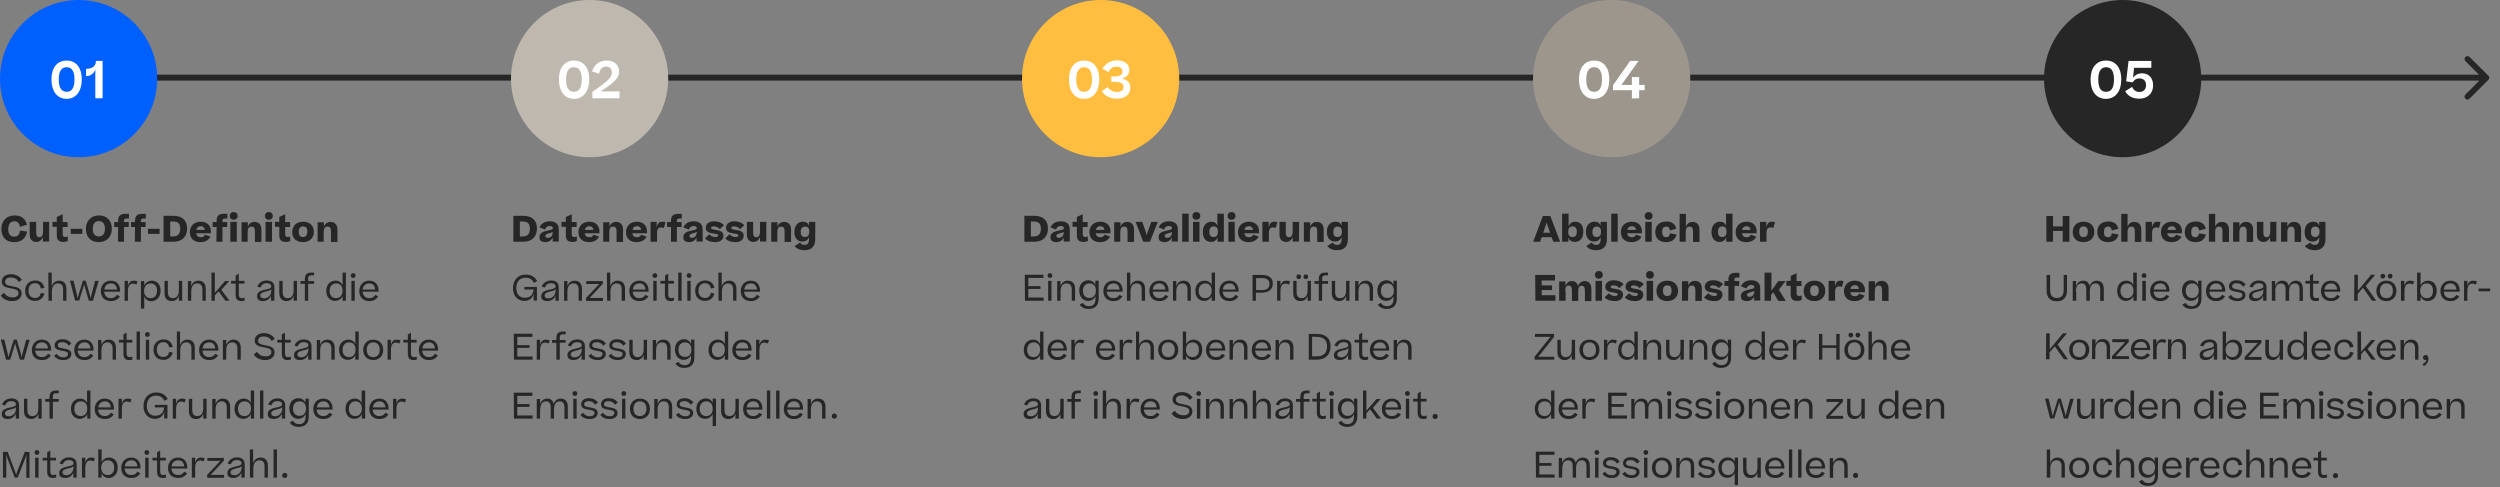 <?xml version="1.0" encoding="UTF-8"?>
<svg xmlns="http://www.w3.org/2000/svg" xmlns:xlink="http://www.w3.org/1999/xlink" version="1.1" id="Ebene_1" x="0px" y="0px" viewBox="0 0 1272 248" style="enable-background:new 0 0 1272 248;" xml:space="preserve">
<rect x="0" y="0" width="1272" height="248" fill="#808080" stroke="none"/>
<style type="text/css">
	.st0{fill:#262626;}
	.st1{fill:#0060FF;}
	.st2{fill:#FFFFFF;}
	.st3{fill:#BFB8AF;}
	.st4{fill:#FFBE40;}
	.st5{fill:#9D968D;}
</style>
<path class="st0" d="M1266.1,40.6c0.6-0.6,0.6-1.5,0-2.1l-9.6-9.5c-0.6-0.6-1.5-0.6-2.1,0s-0.6,1.5,0,2.1l8.5,8.5l-8.5,8.5  c-0.6,0.6-0.6,1.5,0,2.1s1.5,0.6,2.1,0L1266.1,40.6z M78,41h1187v-3H78V41z"></path>
<path class="st0" d="M13.7,114.4c-0.6-2.8-2.6-4.8-6.3-4.8c-4.3,0-6.7,3.1-6.7,6.8s1.8,6.8,6.6,6.8c3.8,0,5.9-2.2,6.5-5.4l-3.6-0.5  c-0.2,1.8-1,3.1-3,3.1c-2.1,0-3-1.5-3-3.9s1.1-3.9,3.1-3.9c1.7,0,2.6,1.1,2.8,2.8L13.7,114.4z M25.2,112.9h-3.3v4.9  c0,1.8-0.6,2.9-1.8,2.9c-1.2,0-1.7-0.7-1.7-2.4v-5.4h-3.3v6.3c0,2.4,1.1,3.9,3.4,3.9c1.5,0,2.6-0.8,3.3-2.5v2.3H25v-10  C25,112.9,25.2,112.9,25.2,112.9z M34.4,120.3c-0.4,0.2-0.7,0.3-1.2,0.3c-0.8,0-1.3-0.4-1.3-1.4v-3.7h2.5V113h-2.5v-4l-3,1.4v2.5  h-2.2v2.5h2.2v4.2c0,2.3,0.8,3.5,3.4,3.5c0.9,0,1.6-0.2,2.2-0.5v-2.3C34.5,120.3,34.4,120.3,34.4,120.3z M36,119h5.9v-2.6H36V119z   M50.2,123.2c4.4,0,6.7-3,6.7-6.8s-2.2-6.8-6.6-6.8c-4.2,0-6.6,3.1-6.6,6.8C43.7,120.2,45.8,123.2,50.2,123.2z M50.3,120.3  c-2.1,0-3.1-1.5-3.1-3.9s1.1-3.9,3.1-3.9s3.1,1.4,3.1,3.9C53.4,118.9,52.3,120.3,50.3,120.3z M60,123h3.1v-7.5h2.4V113h-2.4v-0.6  c0-0.9,0.3-1.2,1.1-1.2h1.4v-2.4h-1.9c-2.4,0-3.6,1-3.6,3.6v0.6h-2v2.5h2L60,123L60,123z M68.6,123h3.1v-7.5h2.4V113h-2.4v-0.6  c0-0.9,0.3-1.2,1.1-1.2h1.4v-2.4h-1.9c-2.4,0-3.6,1-3.6,3.6v0.6h-2v2.5h2L68.6,123L68.6,123z M75.3,119h5.9v-2.6h-5.9V119z   M83.2,123h5.1c4.5,0,6.9-2.8,6.9-6.7c0-4.2-2.5-6.5-7-6.5h-5V123z M88,112.7c2.6,0,3.7,1.1,3.7,3.7c0,2.5-1.1,3.9-3.6,3.9h-1.5  v-7.6H88z M107.1,120.4l-2.8-1c-0.5,1-1,1.3-2.1,1.3c-1.4,0-2.2-0.7-2.4-2h7.5v-1c0-2.6-1.6-4.9-5.2-4.9c-3.5,0-5.5,2.4-5.5,5.3  c0,3,1.8,5.1,5.4,5.1C104.7,123.2,106.2,122,107.1,120.4z M102.1,115.1c1.4,0,2,0.8,2.1,1.9h-4.3  C100.1,115.8,100.8,115.1,102.1,115.1z M110.1,123h3.1v-7.5h2.4V113h-2.4v-0.6c0-0.9,0.3-1.2,1.1-1.2h1.4v-2.4h-1.9  c-2.4,0-3.6,1-3.6,3.6v0.6h-2v2.5h2L110.1,123L110.1,123z M116.9,109.9c0,1.1,0.7,1.9,2,1.9c1.2,0,2-0.8,2-1.9c0-1.2-0.7-2-2-2  S116.9,108.7,116.9,109.9z M120.5,112.9h-3.3V123h3.3V112.9z M122.7,123h3.3v-4.9c0-1.9,0.6-2.8,1.9-2.8c1.3,0,1.8,0.7,1.8,2.4v5.4  h3.3v-6.3c0-2.4-1.3-3.9-3.5-3.9c-1.6,0-2.8,0.8-3.4,2.5v-2.3h-3.2v9.9C122.9,123,122.7,123,122.7,123z M134.8,109.9  c0,1.1,0.7,1.9,2,1.9c1.2,0,2-0.8,2-1.9c0-1.2-0.7-2-2-2S134.8,108.7,134.8,109.9z M138.4,112.9h-3.3V123h3.3V112.9z M147.6,120.3  c-0.4,0.2-0.7,0.3-1.2,0.3c-0.8,0-1.3-0.4-1.3-1.4v-3.7h2.5V113h-2.5v-4l-3,1.4v2.5h-2.2v2.5h2.2v4.2c0,2.3,0.8,3.5,3.4,3.5  c0.9,0,1.6-0.2,2.2-0.5L147.6,120.3L147.6,120.3z M154.2,123.2c3.5,0,5.5-2.3,5.5-5.2c0-3-1.9-5.2-5.5-5.2c-3.5,0-5.5,2.2-5.5,5.3  C148.6,121,150.5,123.2,154.2,123.2z M154.2,120.6c-1.6,0-2.2-1-2.2-2.7s0.7-2.7,2.2-2.7c1.6,0,2.2,1,2.2,2.7  C156.3,119.6,155.7,120.6,154.2,120.6z M161.4,123h3.3v-4.9c0-1.9,0.6-2.8,1.9-2.8c1.3,0,1.8,0.7,1.8,2.4v5.4h3.3v-6.3  c0-2.4-1.3-3.9-3.5-3.9c-1.6,0-2.8,0.8-3.4,2.5v-2.3h-3.2v9.9C161.6,123,161.4,123,161.4,123z M0.4,150.4c1.2,1.8,3.2,2.8,5.8,2.8  c3.1,0,4.8-1.7,4.8-3.9c0-2.7-2.4-3.2-4.6-3.6c-2.1-0.4-3.8-0.7-3.8-2.3c0-1.2,0.9-2.2,2.9-2.2s3.2,0.8,4.1,2.3l1.5-1.2  c-1.3-1.8-3-2.8-5.5-2.8c-3.1,0-4.7,1.7-4.7,3.7c0,2.6,2.2,3.1,4.6,3.5c2,0.4,3.9,0.7,3.9,2.4c0,1.3-1,2.2-2.9,2.2  c-2,0-3.3-0.7-4.5-2.3L0.4,150.4z M22.6,146.5c-0.5-2.2-1.9-3.8-4.7-3.8c-3.2,0-5.1,2.3-5.1,5.2c0,3,1.7,5.2,5,5.2  c2.7,0,4.2-1.6,4.8-3.7l-1.8-0.4c-0.4,1.7-1.2,2.6-3,2.6c-2.2,0-3.3-1.5-3.3-3.7s1.1-3.8,3.3-3.8c1.8,0,2.7,1.1,3,2.7L22.6,146.5z   M24.7,153h1.7v-4.8c0-2.6,1.3-4,3.1-4c2,0,2.6,1.3,2.6,3.2v5.6h1.7v-6c0-2.5-1.2-4.2-3.7-4.2c-1.8,0-3.1,1-3.8,2.8v-6.9h-1.7  L24.7,153L24.7,153z M42.5,145.8l0.3-1.2l0.3,1.2l2.1,7.2h2.1l2.9-10.1h-1.8l-2,7.5l-0.3,1.5l-0.3-1.6l-2.2-7.5h-1.4l-2.3,7.5  l-0.4,1.5l-0.3-1.5l-1.8-7.5h-1.8l2.6,10.1h2.1L42.5,145.8z M61,150.8l-1.5-0.8c-0.6,1-1.5,1.7-3,1.7c-2.2,0-3.3-1.3-3.5-3.3h8.1  v-0.5c0-2.9-1.6-5.1-4.7-5.1c-3.2,0-5.1,2.4-5.1,5.3c0,2.9,1.7,5.1,5.2,5.1C58.8,153.2,60.2,152.1,61,150.8z M56.5,144.2  c1.9,0,2.9,1.3,3,3.1h-6.4C53.3,145.4,54.5,144.2,56.5,144.2z M68.1,142.8c-1.5,0-2.5,0.8-3,2.7v-2.6h-1.7V153h1.7v-5  c0-2.6,1.1-3.7,2.5-3.7c0.7,0,1.3,0.2,1.8,0.5l0.6-1.6C69.5,143,68.9,142.8,68.1,142.8z M81.7,147.9c0-3.5-2.1-5.1-4.4-5.1  c-1.7,0-3.1,0.8-3.9,2.5V143h-1.7v14h1.7v-6.1c0.7,1.5,1.9,2.4,3.7,2.4C79.6,153.1,81.7,151.3,81.7,147.9z M76.7,151.7  c-2.3,0-3.4-1.6-3.4-3.7c0-2.1,1.2-3.8,3.3-3.8c2,0,3.3,1.3,3.3,3.7C79.9,150.2,78.7,151.7,76.7,151.7z M92.7,142.9H91v4.9  c0,2.6-1.2,3.9-3,3.9c-2,0-2.6-1.3-2.6-3.2v-5.6h-1.7v6.1c0,2.5,1.1,4.2,3.7,4.2c1.7,0,3-0.9,3.6-2.7v2.5h1.7V142.9z M95.6,153h1.7  v-4.8c0-2.6,1.2-4,3-4c2,0,2.7,1.3,2.7,3.2v5.6h1.7v-6c0-2.5-1.2-4.2-3.7-4.2c-1.8,0-3.1,1-3.7,2.8V143h-1.7V153z M109.3,138.7h-1.7  V153h1.7v-2.7l1.9-2.1l3.5,4.8h2.1l-4.2-5.5l4-4.5h-2.1l-5.2,6C109.3,149,109.3,138.7,109.3,138.7z M124.4,151.4  c-0.4,0.2-0.8,0.3-1.3,0.3c-1.1,0-1.6-0.5-1.6-2v-5.4h2.9v-1.4h-2.9v-3.7l-1.6,1v2.7h-2.3v1.4h2.3v5.6c0,2.2,0.8,3.3,2.9,3.3  c0.7,0,1.2-0.1,1.7-0.3L124.4,151.4L124.4,151.4z M133.8,153.2c1.8,0,3.5-1,4.1-2.8v2.6h1.7v-6.9c0-2.1-1.4-3.4-3.9-3.4  c-2.2,0-3.9,1.1-4.8,3.1l1.6,0.5c0.6-1.4,1.5-2.2,3.1-2.2c1.8,0,2.4,0.8,2.4,1.6c0,0.9-0.9,1.2-2.8,1.6c-1.5,0.3-2.4,0.6-3.1,1  c-0.8,0.5-1.3,1.2-1.3,2.3C130.7,152.2,131.7,153.2,133.8,153.2z M134.4,151.8c-1.4,0-2-0.6-2-1.4c0-1.2,1-1.6,2.9-2.1  c1.5-0.3,2.4-0.6,2.7-1.2v0.9C138,150.4,136.2,151.8,134.4,151.8z M151.1,142.9h-1.7v4.9c0,2.6-1.2,3.9-3,3.9c-2,0-2.6-1.3-2.6-3.2  v-5.6h-1.7v6.1c0,2.5,1.1,4.2,3.7,4.2c1.7,0,3-0.9,3.6-2.7v2.5h1.7V142.9z M155.1,153h1.7v-8.6h3V143h-3v-1c0-1.4,0.4-1.9,1.6-1.9  h1.4v-1.4h-1.5c-2.1,0-3.2,0.9-3.2,3.4v0.9h-2.2v1.4h2.2V153z M166,148c0,3.4,2.1,5.1,4.5,5.1c1.6,0,3.1-0.9,3.8-2.4v2.3h1.7v-14.3  h-1.7v6.4c-0.6-1.5-1.9-2.3-3.6-2.3C168.2,142.8,166,144.6,166,148z M171,151.7c-2,0-3.3-1.3-3.3-3.7c0-2.3,1.3-3.8,3.3-3.8  c2.3,0,3.3,1.6,3.3,3.7C174.3,150,173.2,151.7,171,151.7z M178.5,140.2c0,0.7,0.4,1.2,1.2,1.2s1.2-0.5,1.2-1.2s-0.4-1.2-1.2-1.2  S178.5,139.5,178.5,140.2z M180.5,142.9h-1.7V153h1.7V142.9z M192.4,150.8L191,150c-0.6,1-1.5,1.7-3,1.7c-2.2,0-3.3-1.3-3.5-3.3h8.1  v-0.5c0-2.9-1.6-5.1-4.7-5.1c-3.2,0-5.1,2.4-5.1,5.3c0,2.9,1.7,5.1,5.2,5.1C190.3,153.2,191.7,152.1,192.4,150.8z M187.9,144.2  c1.9,0,2.9,1.3,3,3.1h-6.4C184.8,145.4,186,144.2,187.9,144.2z M7.4,175.8l0.3-1.2l0.3,1.2l2.1,7.2h2.1l2.9-10.1h-1.8l-2,7.5  l-0.3,1.5l-0.3-1.6l-2.2-7.5H7l-2.3,7.5l-0.4,1.5L4,180.3l-1.8-7.5H0.4L3.1,183h2.1L7.4,175.8z M25.9,180.8l-1.5-0.8  c-0.6,1-1.5,1.7-3,1.7c-2.2,0-3.3-1.3-3.5-3.3H26v-0.5c0-2.9-1.6-5.1-4.7-5.1c-3.2,0-5.1,2.4-5.1,5.3c0,2.9,1.7,5.1,5.2,5.1  C23.7,183.2,25.1,182.1,25.9,180.8z M21.4,174.2c1.9,0,2.9,1.3,3,3.1H18C18.2,175.4,19.4,174.2,21.4,174.2z M27.5,181.1  c1,1.3,2.5,2.1,4.8,2.1c2.6,0,4-1.4,4-3.1c0-1.9-1.7-2.4-3.9-2.8c-2-0.3-3-0.6-3-1.6c0-0.9,0.7-1.6,2.3-1.6c1.5,0,2.5,0.6,3.3,1.8  l1.3-1.1c-1.1-1.5-2.5-2.2-4.6-2.2c-2.4,0-3.9,1.3-3.9,3.1c0,1.7,1.2,2.3,3.3,2.7c2.1,0.3,3.5,0.5,3.5,1.7c0,0.8-0.7,1.7-2.3,1.7  c-1.6,0-2.7-0.6-3.5-1.8L27.5,181.1z M47.5,180.8L46,180c-0.6,1-1.5,1.7-3,1.7c-2.2,0-3.3-1.3-3.5-3.3h8.1v-0.5  c0-2.9-1.6-5.1-4.7-5.1c-3.2,0-5.1,2.4-5.1,5.3c0,2.9,1.7,5.1,5.2,5.1C45.4,183.2,46.7,182.1,47.5,180.8z M43,174.2  c1.9,0,2.9,1.3,3,3.1h-6.4C39.9,175.4,41.1,174.2,43,174.2z M49.9,183h1.7v-4.8c0-2.6,1.2-4,3-4c2,0,2.7,1.3,2.7,3.2v5.6H59v-6  c0-2.5-1.2-4.2-3.7-4.2c-1.8,0-3.1,1-3.7,2.8V173h-1.7C49.9,173,49.9,183,49.9,183z M67.3,181.4c-0.4,0.2-0.8,0.3-1.3,0.3  c-1.1,0-1.6-0.5-1.6-2v-5.4h2.9v-1.4h-2.9v-3.7l-1.6,1v2.7h-2.3v1.4h2.3v5.6c0,2.2,0.8,3.3,2.9,3.3c0.7,0,1.2-0.1,1.7-0.3  L67.3,181.4L67.3,181.4z M71.2,168.7h-1.7V183h1.7V168.7z M73.8,170.2c0,0.7,0.4,1.2,1.2,1.2c0.8,0,1.2-0.5,1.2-1.2S75.8,169,75,169  S73.8,169.5,73.8,170.2z M75.9,172.9h-1.7V183h1.7V172.9z M87.9,176.5c-0.5-2.2-1.9-3.8-4.7-3.8c-3.2,0-5.1,2.3-5.1,5.2  c0,3,1.7,5.2,5,5.2c2.7,0,4.2-1.6,4.8-3.7l-1.8-0.4c-0.4,1.7-1.2,2.6-3,2.6c-2.2,0-3.3-1.5-3.3-3.7s1.1-3.8,3.3-3.8  c1.8,0,2.7,1.1,3,2.7L87.9,176.5z M90,183h1.7v-4.8c0-2.6,1.3-4,3.1-4c2,0,2.6,1.3,2.6,3.2v5.6h1.7v-6c0-2.5-1.2-4.2-3.7-4.2  c-1.8,0-3.1,1-3.8,2.8v-6.9H90V183z M111,180.8l-1.5-0.8c-0.6,1-1.5,1.7-3,1.7c-2.2,0-3.3-1.3-3.5-3.3h8.1v-0.5  c0-2.9-1.6-5.1-4.7-5.1c-3.2,0-5.1,2.4-5.1,5.3c0,2.9,1.7,5.1,5.2,5.1C108.8,183.2,110.2,182.1,111,180.8z M106.5,174.2  c1.9,0,2.9,1.3,3,3.1h-6.4C103.3,175.4,104.5,174.2,106.5,174.2z M113.4,183h1.7v-4.8c0-2.6,1.2-4,3-4c2,0,2.7,1.3,2.7,3.2v5.6h1.7  v-6c0-2.5-1.2-4.2-3.7-4.2c-1.8,0-3.1,1-3.7,2.8V173h-1.7V183z M129.1,180.4c1.2,1.8,3.2,2.8,5.8,2.8c3.1,0,4.8-1.7,4.8-3.9  c0-2.7-2.4-3.2-4.6-3.6c-2.1-0.4-3.8-0.7-3.8-2.3c0-1.2,0.9-2.2,2.9-2.2s3.2,0.8,4.1,2.3l1.5-1.2c-1.3-1.8-3-2.8-5.5-2.8  c-3.1,0-4.7,1.7-4.7,3.7c0,2.6,2.2,3.1,4.6,3.5c2,0.4,3.9,0.7,3.9,2.4c0,1.3-1,2.2-2.9,2.2c-2,0-3.3-0.7-4.5-2.3L129.1,180.4z   M147.9,181.4c-0.4,0.2-0.8,0.3-1.3,0.3c-1.1,0-1.6-0.5-1.6-2v-5.4h2.9v-1.4H145v-3.7l-1.6,1v2.7h-2.3v1.4h2.3v5.6  c0,2.2,0.8,3.3,2.9,3.3c0.7,0,1.2-0.1,1.7-0.3L147.9,181.4L147.9,181.4z M152.7,183.2c1.8,0,3.5-1,4.1-2.8v2.6h1.7v-6.9  c0-2.1-1.4-3.4-3.9-3.4c-2.2,0-3.9,1.1-4.8,3.1l1.6,0.5c0.6-1.4,1.5-2.2,3.1-2.2c1.8,0,2.4,0.8,2.4,1.6c0,0.9-0.9,1.2-2.8,1.6  c-1.5,0.3-2.4,0.6-3.1,1c-0.8,0.5-1.4,1.2-1.4,2.3C149.5,182.2,150.5,183.2,152.7,183.2z M153.3,181.8c-1.4,0-2-0.6-2-1.4  c0-1.2,1-1.6,2.9-2.1c1.5-0.3,2.4-0.6,2.7-1.2v0.9C156.8,180.4,155,181.8,153.3,181.8z M161.2,183h1.7v-4.8c0-2.6,1.2-4,3-4  c2,0,2.7,1.3,2.7,3.2v5.6h1.7v-6c0-2.5-1.2-4.2-3.7-4.2c-1.8,0-3.1,1-3.7,2.8V173h-1.7V183z M172.5,178c0,3.4,2.1,5.1,4.5,5.1  c1.6,0,3.1-0.9,3.8-2.4v2.3h1.7v-14.3h-1.7v6.4c-0.6-1.5-1.9-2.3-3.6-2.3C174.8,172.8,172.5,174.6,172.5,178z M177.6,181.7  c-2,0-3.3-1.3-3.3-3.7c0-2.3,1.3-3.8,3.3-3.8c2.3,0,3.3,1.6,3.3,3.7C180.9,180,179.8,181.7,177.6,181.7z M189.9,183.2  c3.2,0,5.1-2.3,5.1-5.2s-1.8-5.2-5.1-5.2c-3.2,0-5.1,2.3-5.1,5.2C184.8,180.9,186.6,183.2,189.9,183.2z M189.9,181.7  c-2.2,0-3.3-1.5-3.3-3.7s1.1-3.8,3.3-3.8s3.3,1.5,3.3,3.8C193.2,180.1,192.1,181.7,189.9,181.7z M201.9,172.8c-1.5,0-2.5,0.8-3,2.7  v-2.6h-1.7V183h1.7v-5c0-2.6,1.1-3.7,2.5-3.7c0.7,0,1.3,0.2,1.8,0.5l0.6-1.6C203.3,173,202.7,172.8,201.9,172.8z M212,181.4  c-0.4,0.2-0.8,0.3-1.3,0.3c-1.1,0-1.6-0.5-1.6-2v-5.4h2.9v-1.4h-2.9v-3.7l-1.6,1v2.7h-2.3v1.4h2.3v5.6c0,2.2,0.8,3.3,2.9,3.3  c0.7,0,1.2-0.1,1.7-0.3L212,181.4L212,181.4z M222.8,180.8l-1.5-0.8c-0.6,1-1.5,1.7-3,1.7c-2.2,0-3.3-1.3-3.5-3.3h8.1v-0.5  c0-2.9-1.6-5.1-4.7-5.1c-3.2,0-5.1,2.4-5.1,5.3c0,2.9,1.7,5.1,5.2,5.1C220.6,183.2,222,182.1,222.8,180.8z M218.3,174.2  c1.9,0,2.9,1.3,3,3.1h-6.4C215.1,175.4,216.3,174.2,218.3,174.2z M3.9,213.2c1.8,0,3.5-1,4.1-2.8v2.6h1.7v-6.9  c0-2.1-1.4-3.4-3.9-3.4c-2.2,0-3.9,1.1-4.8,3.1l1.6,0.5c0.6-1.4,1.5-2.2,3.1-2.2c1.8,0,2.4,0.8,2.4,1.6c0,0.9-0.9,1.2-2.8,1.6  c-1.5,0.3-2.4,0.6-3.1,1c-0.8,0.5-1.3,1.2-1.3,2.3C0.8,212.2,1.8,213.2,3.9,213.2z M4.5,211.8c-1.3,0-2-0.6-2-1.4  c0-1.2,1-1.6,2.9-2.1c1.5-0.3,2.4-0.6,2.7-1.2v0.9C8.1,210.4,6.3,211.8,4.5,211.8z M21.2,202.9h-1.7v4.9c0,2.6-1.2,3.9-3,3.9  c-2,0-2.6-1.3-2.6-3.2v-5.6h-1.7v6.1c0,2.5,1.1,4.2,3.7,4.2c1.7,0,3-0.9,3.6-2.7v2.5h1.7V202.9z M25.2,213h1.7v-8.6h3V203h-3v-1  c0-1.4,0.4-1.9,1.6-1.9h1.4v-1.4h-1.5c-2.1,0-3.2,0.9-3.2,3.4v0.9H23v1.4h2.2V213z M36.1,208c0,3.4,2.1,5.1,4.5,5.1  c1.6,0,3.1-0.9,3.8-2.4v2.3H46v-14.3h-1.7v6.4c-0.6-1.5-1.9-2.3-3.6-2.3C38.3,202.8,36.1,204.6,36.1,208z M41.1,211.7  c-2,0-3.3-1.3-3.3-3.7c0-2.3,1.3-3.8,3.3-3.8c2.3,0,3.3,1.6,3.3,3.7C44.4,210,43.3,211.7,41.1,211.7z M57.9,210.8l-1.5-0.8  c-0.6,1-1.5,1.7-3,1.7c-2.2,0-3.3-1.3-3.5-3.3H58v-0.5c0-2.9-1.6-5.1-4.7-5.1c-3.2,0-5.1,2.4-5.1,5.3c0,2.9,1.7,5.1,5.2,5.1  C55.8,213.2,57.1,212.1,57.9,210.8z M53.4,204.2c1.9,0,2.9,1.3,3,3.1H50C50.3,205.4,51.5,204.2,53.4,204.2z M65,202.8  c-1.5,0-2.5,0.8-3,2.7v-2.6h-1.7V213H62v-5c0-2.6,1.1-3.7,2.5-3.7c0.7,0,1.3,0.2,1.8,0.5l0.6-1.6C66.5,203,65.8,202.8,65,202.8z   M74.7,206.6c0-3.4,1.9-5.3,4.7-5.3c2.2,0,3.4,0.9,4.3,2.7l1.6-1c-1.1-2-2.8-3.3-5.8-3.3c-4,0-6.5,2.8-6.5,7c0,3.5,2.1,6.4,5.8,6.4  c2.5,0,4.2-1.3,4.8-3.8l-0.1,1.7v1.9h1.7V206h-6.4v1.3h4.7c-0.3,2.9-1.9,4.2-4.4,4.2C76.3,211.6,74.7,209.5,74.7,206.6z M92.6,202.8  c-1.5,0-2.5,0.8-3,2.7v-2.6h-1.7V213h1.7v-5c0-2.6,1.1-3.7,2.5-3.7c0.7,0,1.3,0.2,1.8,0.5l0.6-1.6C94,203,93.4,202.8,92.6,202.8z   M105.1,202.9h-1.7v4.9c0,2.6-1.2,3.9-3,3.9c-2,0-2.6-1.3-2.6-3.2v-5.6h-1.7v6.1c0,2.5,1.1,4.2,3.7,4.2c1.7,0,3-0.9,3.6-2.7v2.5h1.7  V202.9z M108,213h1.7v-4.8c0-2.6,1.2-4,3-4c2,0,2.7,1.3,2.7,3.2v5.6h1.7v-6c0-2.5-1.2-4.2-3.7-4.2c-1.8,0-3.1,1-3.7,2.8V203H108V213  z M119.3,208c0,3.4,2.1,5.1,4.5,5.1c1.6,0,3.1-0.9,3.8-2.4v2.3h1.7v-14.3h-1.7v6.4c-0.6-1.5-1.9-2.3-3.6-2.3  C121.6,202.8,119.3,204.6,119.3,208z M124.4,211.7c-2,0-3.3-1.3-3.3-3.7c0-2.3,1.3-3.8,3.3-3.8c2.3,0,3.3,1.6,3.3,3.7  C127.7,210,126.6,211.7,124.4,211.7z M134,198.7h-1.7V213h1.7V198.7z M139.3,213.2c1.8,0,3.5-1,4.1-2.8v2.6h1.7v-6.9  c0-2.1-1.4-3.4-3.9-3.4c-2.2,0-3.9,1.1-4.8,3.1l1.6,0.5c0.6-1.4,1.5-2.2,3.1-2.2c1.8,0,2.4,0.8,2.4,1.6c0,0.9-0.9,1.2-2.8,1.6  c-1.5,0.3-2.4,0.6-3.1,1c-0.8,0.5-1.4,1.2-1.4,2.3C136.2,212.2,137.2,213.2,139.3,213.2z M140,211.8c-1.3,0-2-0.6-2-1.4  c0-1.2,1-1.6,2.9-2.1c1.5-0.3,2.4-0.6,2.7-1.2v0.9C143.5,210.4,141.7,211.8,140,211.8z M151.8,213.1c1.6,0,3-0.9,3.7-2.4v1.3  c0,2.7-1.3,3.8-3.3,3.8c-1.5,0-2.4-0.6-3.2-1.7l-1.6,0.9c1,1.4,2.4,2.2,4.6,2.2c3.2,0,5.1-1.7,5.1-5.4v-9h-1.7v2.2  c-0.6-1.5-1.9-2.4-3.6-2.4c-2.4,0-4.6,1.8-4.6,5.2C147.3,211.4,149.4,213.1,151.8,213.1z M152.4,211.6c-2,0-3.3-1.3-3.3-3.7  c0-2.3,1.3-3.7,3.3-3.7c2.3,0,3.3,1.6,3.3,3.7S154.6,211.6,152.4,211.6z M169.1,210.8l-1.5-0.8c-0.6,1-1.5,1.7-3,1.7  c-2.2,0-3.3-1.3-3.5-3.3h8.1v-0.5c0-2.9-1.6-5.1-4.7-5.1c-3.2,0-5.1,2.4-5.1,5.3c0,2.9,1.7,5.1,5.2,5.1  C167,213.2,168.3,212.1,169.1,210.8z M164.6,204.2c1.9,0,2.9,1.3,3,3.1h-6.4C161.5,205.4,162.7,204.2,164.6,204.2z M175.8,208  c0,3.4,2.1,5.1,4.5,5.1c1.6,0,3.1-0.9,3.8-2.4v2.3h1.7v-14.3H184v6.4c-0.6-1.5-1.9-2.3-3.6-2.3C178,202.8,175.8,204.6,175.8,208z   M180.8,211.7c-2,0-3.3-1.3-3.3-3.7c0-2.3,1.3-3.8,3.3-3.8c2.3,0,3.3,1.6,3.3,3.7C184.1,210,183,211.7,180.8,211.7z M197.6,210.8  l-1.5-0.8c-0.6,1-1.5,1.7-3,1.7c-2.2,0-3.3-1.3-3.5-3.3h8.1v-0.5c0-2.9-1.6-5.1-4.7-5.1c-3.2,0-5.1,2.4-5.1,5.3  c0,2.9,1.7,5.1,5.2,5.1C195.5,213.2,196.9,212.1,197.6,210.8z M193.1,204.2c1.9,0,2.9,1.3,3,3.1h-6.4  C190,205.4,191.2,204.2,193.1,204.2z M204.7,202.8c-1.5,0-2.5,0.8-3,2.7v-2.6H200V213h1.7v-5c0-2.6,1.1-3.7,2.5-3.7  c0.7,0,1.3,0.2,1.8,0.5l0.6-1.6C206.2,203,205.5,202.8,204.7,202.8z M12.6,229.9l-4,10.4l-0.4,1.3l-0.4-1.3l-3.9-10.4H1.5V243h1.7  v-9.7l-0.1-2.1l0.7,2.1l3.7,9.7H9l3.8-9.7l0.7-2.1l-0.1,2.2v9.7H15V230L12.6,229.9L12.6,229.9z M17.6,230.2c0,0.7,0.4,1.2,1.2,1.2  c0.8,0,1.2-0.5,1.2-1.2s-0.5-1.2-1.2-1.2C18,229,17.6,229.5,17.6,230.2z M19.6,232.9h-1.7V243h1.7V232.9z M28.5,241.4  c-0.4,0.2-0.8,0.3-1.3,0.3c-1.1,0-1.6-0.5-1.6-2v-5.4h2.9v-1.4h-2.9v-3.7l-1.6,1v2.7h-2.3v1.4H24v5.6c0,2.2,0.8,3.3,2.9,3.3  c0.7,0,1.2-0.1,1.7-0.3v-1.5L28.5,241.4L28.5,241.4z M33.2,243.2c1.8,0,3.5-1,4.1-2.8v2.6H39v-6.9c0-2.1-1.4-3.4-3.9-3.4  c-2.2,0-3.9,1.1-4.8,3.1l1.6,0.5c0.6-1.4,1.5-2.2,3.1-2.2c1.8,0,2.4,0.8,2.4,1.6c0,0.9-0.9,1.2-2.8,1.6c-1.5,0.3-2.4,0.6-3.1,1  c-0.8,0.5-1.4,1.2-1.4,2.3C30,242.2,31,243.2,33.2,243.2z M33.8,241.8c-1.3,0-2-0.6-2-1.4c0-1.2,1-1.6,2.9-2.1  c1.5-0.3,2.4-0.6,2.7-1.2v0.9C37.3,240.4,35.5,241.8,33.8,241.8z M46.4,232.8c-1.5,0-2.5,0.8-3,2.7v-2.6h-1.7V243h1.7v-5  c0-2.6,1.1-3.7,2.5-3.7c0.7,0,1.3,0.2,1.8,0.5l0.6-1.6C47.8,233,47.2,232.8,46.4,232.8z M59.9,237.9c0-3.5-2.1-5.1-4.4-5.1  c-1.6,0-3.1,0.8-3.8,2.4v-6.5H50V243h1.7v-2.2c0.6,1.5,1.9,2.4,3.7,2.4C57.8,243.1,59.9,241.3,59.9,237.9z M54.9,241.7  c-2.3,0-3.4-1.6-3.4-3.7c0-2.1,1.1-3.8,3.3-3.8c2,0,3.3,1.3,3.3,3.7C58.1,240.2,56.9,241.7,54.9,241.7z M71.4,240.8l-1.5-0.8  c-0.6,1-1.5,1.7-3,1.7c-2.2,0-3.3-1.3-3.5-3.3h8.1v-0.5c0-2.9-1.6-5.1-4.7-5.1c-3.2,0-5.1,2.4-5.1,5.3c0,2.9,1.7,5.1,5.2,5.1  C69.2,243.2,70.6,242.1,71.4,240.8z M66.9,234.2c1.9,0,2.9,1.3,3,3.1h-6.4C63.7,235.4,64.9,234.2,66.9,234.2z M73.5,230.2  c0,0.7,0.4,1.2,1.2,1.2c0.8,0,1.2-0.5,1.2-1.2s-0.5-1.2-1.2-1.2S73.5,229.5,73.5,230.2z M75.6,232.9h-1.7V243h1.7V232.9z   M84.4,241.4c-0.4,0.2-0.8,0.3-1.3,0.3c-1.1,0-1.6-0.5-1.6-2v-5.4h2.9v-1.4h-2.9v-3.7l-1.6,1v2.7h-2.3v1.4h2.3v5.6  c0,2.2,0.8,3.3,2.9,3.3c0.7,0,1.2-0.1,1.7-0.3L84.4,241.4L84.4,241.4z M95.2,240.8l-1.5-0.8c-0.6,1-1.5,1.7-3,1.7  c-2.2,0-3.3-1.3-3.5-3.3h8.1v-0.5c0-2.9-1.6-5.1-4.7-5.1c-3.2,0-5.1,2.4-5.1,5.3c0,2.9,1.7,5.1,5.2,5.1  C93,243.2,94.4,242.1,95.2,240.8z M90.7,234.2c1.9,0,2.9,1.3,3,3.1h-6.4C87.5,235.4,88.7,234.2,90.7,234.2z M102.3,232.8  c-1.5,0-2.5,0.8-3,2.7v-2.6h-1.7V243h1.7v-5c0-2.6,1.1-3.7,2.5-3.7c0.7,0,1.3,0.2,1.8,0.5l0.6-1.6  C103.7,233,103.1,232.8,102.3,232.8z M113.9,234.4V233h-8.4v1.5h6.6l-6.7,7.1v1.5h8.6v-1.5h-6.8L113.9,234.4z M118.7,243.2  c1.8,0,3.5-1,4.1-2.8v2.6h1.7v-6.9c0-2.1-1.4-3.4-3.9-3.4c-2.2,0-3.9,1.1-4.8,3.1l1.6,0.5c0.6-1.4,1.5-2.2,3.1-2.2  c1.8,0,2.4,0.8,2.4,1.6c0,0.9-0.9,1.2-2.8,1.6c-1.5,0.3-2.4,0.6-3.1,1c-0.8,0.5-1.3,1.2-1.3,2.3  C115.6,242.2,116.6,243.2,118.7,243.2z M119.3,241.8c-1.3,0-2-0.6-2-1.4c0-1.2,1-1.6,2.9-2.1c1.5-0.3,2.4-0.6,2.7-1.2v0.9  C122.9,240.4,121.1,241.8,119.3,241.8z M127.2,243h1.7v-4.8c0-2.6,1.3-4,3.1-4c2,0,2.6,1.3,2.6,3.2v5.6h1.7v-6  c0-2.5-1.2-4.2-3.7-4.2c-1.8,0-3.1,1-3.8,2.8v-6.9h-1.7L127.2,243L127.2,243z M140.9,228.7h-1.7V243h1.7V228.7z"></path>
<circle class="st1" cx="40" cy="40" r="40"></circle>
<path class="st2" d="M41.6,40.4c0-6.7-3.5-9.6-7.7-9.6s-7.7,2.9-7.7,9.6s3.4,9.9,7.7,9.9C38.2,50.3,41.6,47,41.6,40.4z M29.9,40.4  c0-4.6,1.7-6.2,4-6.2c2.2,0,4,1.4,4,6.2s-1.7,6.3-4,6.3S29.9,45.1,29.9,40.4z M52.2,31h-3.4c0,2.5-1.6,4-4.9,4h-0.1v3.7H44  c2.1,0,3.7-1.3,4.5-3.3V50h3.7V31z"></path>
<path class="st0" d="M261.2,123h5.1c4.5,0,6.9-2.8,6.9-6.7c0-4.2-2.5-6.5-7-6.5h-5V123z M265.9,112.7c2.6,0,3.7,1.1,3.7,3.7  c0,2.5-1.1,3.9-3.6,3.9h-1.5v-7.6H265.9z M277.5,123.2c1.7,0,3.1-0.9,3.7-2.4v2.1h3.1v-6.2c0-2.8-1.7-4.1-4.6-4.1  c-2.4,0-4.3,1-5.2,3.1l2.8,1.1c0.4-1.2,1.2-1.8,2.4-1.8c1.1,0,1.6,0.4,1.6,1c0,0.5-0.2,0.8-1.7,1.1c-1.9,0.4-3,0.7-3.8,1.2  s-1.3,1.1-1.3,2.3C274.3,122.3,275.5,123.2,277.5,123.2z M278.8,121c-0.9,0-1.3-0.3-1.3-1s0.6-1,2.1-1.4c0.9-0.2,1.4-0.4,1.6-0.6  v0.5C281.2,119.6,280.5,121,278.8,121z M293.4,120.3c-0.4,0.2-0.7,0.3-1.2,0.3c-0.8,0-1.3-0.4-1.3-1.4v-3.7h2.5V113h-2.5v-4l-3,1.4  v2.5h-2.2v2.5h2.2v4.2c0,2.3,0.8,3.5,3.4,3.5c0.9,0,1.6-0.2,2.2-0.5v-2.3C293.5,120.3,293.4,120.3,293.4,120.3z M304.8,120.4l-2.8-1  c-0.5,1-1,1.3-2.1,1.3c-1.4,0-2.2-0.7-2.4-2h7.5v-1c0-2.6-1.6-4.9-5.2-4.9c-3.5,0-5.5,2.4-5.5,5.3c0,3,1.8,5.1,5.4,5.1  C302.4,123.2,304,122,304.8,120.4z M299.8,115.1c1.4,0,2,0.8,2.1,1.9h-4.3C297.8,115.8,298.6,115.1,299.8,115.1z M306.7,123h3.3  v-4.9c0-1.9,0.6-2.8,1.9-2.8s1.8,0.7,1.8,2.4v5.4h3.3v-6.3c0-2.4-1.3-3.9-3.5-3.9c-1.6,0-2.8,0.8-3.4,2.5v-2.3h-3.2v9.9  C306.9,123,306.7,123,306.7,123z M329,120.4l-2.8-1c-0.5,1-1,1.3-2.1,1.3c-1.4,0-2.2-0.7-2.4-2h7.5v-1c0-2.6-1.6-4.9-5.2-4.9  c-3.5,0-5.5,2.4-5.5,5.3c0,3,1.8,5.1,5.4,5.1C326.6,123.2,328.2,122,329,120.4z M324.1,115.1c1.4,0,2,0.8,2.1,1.9h-4.3  C322,115.8,322.8,115.1,324.1,115.1z M336.9,112.8c-1.6,0-2.3,0.9-2.8,2.9v-2.8H331V123h3.3v-4.8c0-1.7,0.9-2.5,1.9-2.5  c0.6,0,1.1,0.1,1.6,0.3l0.8-3C338.1,112.9,337.6,112.8,336.9,112.8z M341.3,123h3.1v-7.5h2.4V113h-2.4v-0.6c0-0.9,0.3-1.2,1.1-1.2  h1.4v-2.4H345c-2.4,0-3.6,1-3.6,3.6v0.6h-2v2.5h2v7.5H341.3z M350.7,123.2c1.7,0,3.1-0.9,3.7-2.4v2.1h3.1v-6.2  c0-2.8-1.7-4.1-4.6-4.1c-2.4,0-4.3,1-5.2,3.1l2.8,1.1c0.4-1.2,1.2-1.8,2.4-1.8c1.1,0,1.6,0.4,1.6,1c0,0.5-0.2,0.8-1.7,1.1  c-1.9,0.4-3,0.7-3.8,1.2s-1.3,1.1-1.3,2.3C347.5,122.3,348.7,123.2,350.7,123.2z M352.1,121c-0.9,0-1.3-0.3-1.3-1s0.6-1,2.1-1.4  c0.9-0.2,1.4-0.4,1.6-0.6v0.5C354.4,119.6,353.7,121,352.1,121z M358.7,121.3c1.1,1.2,2.8,1.9,5.3,1.9c2.6,0,4.1-1.4,4.1-3.3  s-1.5-2.6-3.8-2.9c-1.8-0.3-2.5-0.4-2.5-1c0-0.5,0.3-0.8,1.4-0.8c1.2,0,2.3,0.5,3,1.4l2.2-2c-1.3-1.4-3-2-5.1-2  c-2.8,0-4.2,1.5-4.2,3.3s1.3,2.5,3.3,2.8s3,0.4,3,1c0,0.5-0.4,0.9-1.4,0.9c-1.2,0-2.2-0.4-3.1-1.4L358.7,121.3z M369,121.3  c1.1,1.2,2.8,1.9,5.3,1.9c2.6,0,4.1-1.4,4.1-3.3s-1.5-2.6-3.8-2.9c-1.8-0.3-2.5-0.4-2.5-1c0-0.5,0.3-0.8,1.4-0.8  c1.2,0,2.3,0.5,3,1.4l2.2-2c-1.3-1.4-3-2-5.1-2c-2.8,0-4.2,1.5-4.2,3.3s1.3,2.5,3.3,2.8s3,0.4,3,1c0,0.5-0.4,0.9-1.4,0.9  c-1.2,0-2.2-0.4-3.1-1.4L369,121.3z M390,112.9h-3.3v4.9c0,1.8-0.6,2.9-1.8,2.9c-1.2,0-1.7-0.7-1.7-2.4v-5.4H380v6.3  c0,2.4,1.1,3.9,3.4,3.9c1.5,0,2.6-0.8,3.3-2.5v2.3h3.2v-10C389.9,112.9,390,112.9,390,112.9z M392.2,123h3.3v-4.9  c0-1.9,0.6-2.8,1.9-2.8s1.8,0.7,1.8,2.4v5.4h3.3v-6.3c0-2.4-1.3-3.9-3.5-3.9c-1.6,0-2.8,0.8-3.4,2.5v-2.3h-3.2v9.9  C392.4,123,392.2,123,392.2,123z M408.3,122.9c1.7,0,2.7-0.8,3.3-2.2v1.2c0,1.8-0.8,2.7-2.2,2.7c-1.2,0-1.8-0.4-2.3-1.2l-2.8,1.8  c1.1,1.3,2.5,2.1,5.1,2.1c3.3,0,5.4-1.8,5.4-5.6v-8.8h-3.2v1.9c-0.6-1.4-1.5-2-3.1-2c-2.2,0-4.3,1.7-4.3,5.1  C404.1,121.2,405.8,122.9,408.3,122.9z M409.6,120.6c-1.6,0-2.2-1-2.2-2.6c0-1.7,0.7-2.7,2.2-2.7c1.6,0,2.2,1,2.2,2.7  C411.7,119.5,411.1,120.6,409.6,120.6z M262.7,146.6c0-3.4,1.9-5.3,4.7-5.3c2.2,0,3.4,0.9,4.3,2.7l1.6-1c-1.1-2-2.8-3.3-5.8-3.3  c-4,0-6.5,2.8-6.5,7c0,3.5,2.1,6.4,5.8,6.4c2.5,0,4.2-1.3,4.8-3.8l-0.1,1.7v1.9h1.7V146h-6.4v1.3h4.7c-0.3,2.9-1.9,4.2-4.4,4.2  C264.3,151.6,262.7,149.5,262.7,146.6z M278.5,153.2c1.8,0,3.5-1,4.1-2.8v2.6h1.7v-6.9c0-2.1-1.4-3.4-3.9-3.4  c-2.2,0-3.9,1.1-4.8,3.1l1.6,0.5c0.6-1.4,1.5-2.2,3.1-2.2c1.8,0,2.4,0.8,2.4,1.6c0,0.9-0.9,1.2-2.8,1.6c-1.5,0.3-2.4,0.6-3.1,1  c-0.8,0.5-1.4,1.2-1.4,2.3C275.3,152.2,276.3,153.2,278.5,153.2z M279.1,151.8c-1.4,0-2-0.6-2-1.4c0-1.2,1-1.6,2.9-2.1  c1.5-0.3,2.4-0.6,2.7-1.2v0.9C282.6,150.4,280.8,151.8,279.1,151.8z M287,153h1.7v-4.8c0-2.6,1.2-4,3-4c2,0,2.7,1.3,2.7,3.2v5.6h1.7  v-6c0-2.5-1.2-4.2-3.7-4.2c-1.8,0-3.1,1-3.7,2.8V143H287V153z M306.7,144.4V143h-8.4v1.5h6.6l-6.7,7.1v1.5h8.6v-1.5H300L306.7,144.4  z M308.9,153h1.7v-4.8c0-2.6,1.3-4,3.1-4c2,0,2.6,1.3,2.6,3.2v5.6h1.7v-6c0-2.5-1.2-4.2-3.7-4.2c-1.8,0-3.1,1-3.8,2.8v-6.9h-1.7  L308.9,153L308.9,153z M329.9,150.8l-1.5-0.8c-0.6,1-1.5,1.7-3,1.7c-2.2,0-3.3-1.3-3.5-3.3h8.1v-0.5c0-2.9-1.6-5.1-4.7-5.1  c-3.2,0-5.1,2.4-5.1,5.3c0,2.9,1.7,5.1,5.2,5.1C327.7,153.2,329.1,152.1,329.9,150.8z M325.4,144.2c1.9,0,2.9,1.3,3,3.1H322  C322.2,145.4,323.4,144.2,325.4,144.2z M332,140.2c0,0.7,0.4,1.2,1.2,1.2c0.8,0,1.2-0.5,1.2-1.2s-0.4-1.2-1.2-1.2  C332.5,139,332,139.5,332,140.2z M334.1,142.9h-1.7V153h1.7V142.9z M342.9,151.4c-0.4,0.2-0.8,0.3-1.3,0.3c-1.1,0-1.6-0.5-1.6-2  v-5.4h2.9v-1.4H340v-3.7l-1.6,1v2.7H336v1.4h2.3v5.6c0,2.2,0.8,3.3,2.9,3.3c0.7,0,1.2-0.1,1.7-0.3V151.4z M346.8,138.7h-1.7V153h1.7  V138.7z M349.4,140.2c0,0.7,0.4,1.2,1.2,1.2c0.8,0,1.2-0.5,1.2-1.2s-0.5-1.2-1.2-1.2C349.8,139,349.4,139.5,349.4,140.2z   M351.4,142.9h-1.7V153h1.7V142.9z M363.5,146.5c-0.5-2.2-1.9-3.8-4.7-3.8c-3.2,0-5.1,2.3-5.1,5.2c0,3,1.7,5.2,5,5.2  c2.7,0,4.2-1.6,4.8-3.7l-1.8-0.4c-0.4,1.7-1.2,2.6-3,2.6c-2.2,0-3.3-1.5-3.3-3.7s1.1-3.8,3.3-3.8c1.8,0,2.7,1.1,3,2.7L363.5,146.5z   M365.6,153h1.7v-4.8c0-2.6,1.3-4,3.1-4c2,0,2.6,1.3,2.6,3.2v5.6h1.7v-6c0-2.5-1.2-4.2-3.7-4.2c-1.8,0-3.1,1-3.8,2.8v-6.9h-1.7  L365.6,153L365.6,153z M386.6,150.8l-1.5-0.8c-0.6,1-1.5,1.7-3,1.7c-2.2,0-3.3-1.3-3.5-3.3h8.1v-0.5c0-2.9-1.6-5.1-4.7-5.1  c-3.2,0-5.1,2.4-5.1,5.3c0,2.9,1.7,5.1,5.2,5.1C384.4,153.2,385.8,152.1,386.6,150.8z M382.1,144.2c1.9,0,2.9,1.3,3,3.1h-6.4  C378.9,145.4,380.1,144.2,382.1,144.2z M261.5,183h9.5v-1.6h-7.8V177h6.2v-1.4h-6.2v-4.2h7.7v-1.6h-9.5L261.5,183L261.5,183z   M277.8,172.8c-1.5,0-2.5,0.8-3,2.7v-2.6h-1.7V183h1.7v-5c0-2.6,1.1-3.7,2.5-3.7c0.7,0,1.3,0.2,1.8,0.5l0.6-1.6  C279.2,173,278.6,172.8,277.8,172.8z M283.1,183h1.7v-8.6h3V173h-3v-1c0-1.4,0.4-1.9,1.6-1.9h1.4v-1.4h-1.5c-2.1,0-3.2,0.9-3.2,3.4  v0.9h-2.2v1.4h2.2V183z M291.8,183.2c1.8,0,3.5-1,4.1-2.8v2.6h1.7v-6.9c0-2.1-1.4-3.4-3.9-3.4c-2.2,0-3.9,1.1-4.8,3.1l1.6,0.5  c0.6-1.4,1.5-2.2,3.1-2.2c1.8,0,2.4,0.8,2.4,1.6c0,0.9-0.9,1.2-2.8,1.6c-1.5,0.3-2.4,0.6-3.1,1c-0.8,0.5-1.4,1.2-1.4,2.3  C288.7,182.2,289.7,183.2,291.8,183.2z M292.4,181.8c-1.4,0-2-0.6-2-1.4c0-1.2,1-1.6,2.9-2.1c1.5-0.3,2.4-0.6,2.7-1.2v0.9  C296,180.4,294.2,181.8,292.4,181.8z M299.4,181.1c1,1.3,2.5,2.1,4.8,2.1c2.6,0,4-1.4,4-3.1c0-1.9-1.7-2.4-3.9-2.8  c-2-0.3-3-0.6-3-1.6c0-0.9,0.7-1.6,2.3-1.6c1.5,0,2.5,0.6,3.3,1.8l1.4-1.1c-1.1-1.5-2.5-2.2-4.6-2.2c-2.4,0-3.9,1.3-3.9,3.1  c0,1.7,1.2,2.3,3.3,2.7c2.1,0.3,3.5,0.5,3.5,1.7c0,0.8-0.7,1.7-2.3,1.7c-1.6,0-2.7-0.6-3.5-1.8L299.4,181.1z M309.6,181.1  c1,1.3,2.5,2.1,4.8,2.1c2.6,0,4-1.4,4-3.1c0-1.9-1.7-2.4-3.9-2.8c-2-0.3-3-0.6-3-1.6c0-0.9,0.7-1.6,2.3-1.6c1.5,0,2.5,0.6,3.3,1.8  l1.4-1.1c-1.1-1.5-2.5-2.2-4.6-2.2c-2.4,0-3.9,1.3-3.9,3.1c0,1.7,1.2,2.3,3.3,2.7c2.1,0.3,3.5,0.5,3.5,1.7c0,0.8-0.7,1.7-2.3,1.7  c-1.6,0-2.7-0.6-3.5-1.8L309.6,181.1z M329.2,172.9h-1.7v4.9c0,2.6-1.2,3.9-3,3.9c-2,0-2.6-1.3-2.6-3.2v-5.6h-1.7v6.1  c0,2.5,1.1,4.2,3.7,4.2c1.7,0,3-0.9,3.6-2.7v2.5h1.7V172.9z M332.1,183h1.7v-4.8c0-2.6,1.2-4,3-4c2,0,2.7,1.3,2.7,3.2v5.6h1.7v-6  c0-2.5-1.2-4.2-3.7-4.2c-1.8,0-3.1,1-3.7,2.8V173h-1.7V183z M347.9,183.1c1.6,0,3-0.9,3.7-2.4v1.3c0,2.7-1.3,3.8-3.3,3.8  c-1.5,0-2.4-0.6-3.1-1.7l-1.6,0.9c1,1.4,2.4,2.2,4.6,2.2c3.2,0,5.1-1.7,5.1-5.4v-9h-1.7v2.2c-0.6-1.5-1.9-2.4-3.6-2.4  c-2.4,0-4.6,1.8-4.6,5.2C343.4,181.4,345.6,183.1,347.9,183.1z M348.5,181.6c-2,0-3.3-1.3-3.3-3.7c0-2.3,1.3-3.7,3.3-3.7  c2.3,0,3.3,1.6,3.3,3.7S350.8,181.6,348.5,181.6z M360.5,178c0,3.4,2.1,5.1,4.5,5.1c1.6,0,3.1-0.9,3.8-2.4v2.3h1.7v-14.3h-1.7v6.4  c-0.6-1.5-1.9-2.3-3.6-2.3C362.7,172.8,360.5,174.6,360.5,178z M365.5,181.7c-2,0-3.3-1.3-3.3-3.7c0-2.3,1.3-3.8,3.3-3.8  c2.3,0,3.3,1.6,3.3,3.7C368.8,180,367.7,181.7,365.5,181.7z M382.3,180.8l-1.5-0.8c-0.6,1-1.5,1.7-3,1.7c-2.2,0-3.3-1.3-3.5-3.3h8.1  v-0.5c0-2.9-1.6-5.1-4.7-5.1c-3.2,0-5.1,2.4-5.1,5.3c0,2.9,1.7,5.1,5.2,5.1C380.2,183.2,381.6,182.1,382.3,180.8z M377.8,174.2  c1.9,0,2.9,1.3,3,3.1h-6.4C374.7,175.4,375.9,174.2,377.8,174.2z M389.4,172.8c-1.5,0-2.5,0.8-3,2.7v-2.6h-1.7V183h1.7v-5  c0-2.6,1.1-3.7,2.5-3.7c0.7,0,1.3,0.2,1.8,0.5l0.6-1.6C390.9,173,390.2,172.8,389.4,172.8z M261.5,213h9.5v-1.6h-7.8V207h6.2v-1.4  h-6.2v-4.2h7.7v-1.6h-9.5L261.5,213L261.5,213z M274.9,208.2c0-2.6,1.2-4,2.9-4c1.8,0,2.4,1.2,2.4,3.1v5.7h1.7v-4.9  c0-2.6,1.2-3.9,2.9-3.9c1.8,0,2.4,1.3,2.4,3.2v5.7h1.7V207c0-2.5-1.2-4.2-3.5-4.2c-1.7,0-3,0.9-3.7,2.7c-0.4-1.7-1.4-2.7-3.3-2.7  c-1.7,0-2.9,1-3.6,2.8V203h-1.7v10h1.7v-4.8H274.9z M291.3,200.2c0,0.7,0.4,1.2,1.2,1.2c0.8,0,1.2-0.5,1.2-1.2s-0.4-1.2-1.2-1.2  C291.7,199,291.3,199.5,291.3,200.2z M293.4,202.9h-1.7V213h1.7V202.9z M295.3,211.1c1,1.3,2.5,2.1,4.8,2.1c2.6,0,4-1.4,4-3.1  c0-1.9-1.7-2.4-3.9-2.8c-2-0.3-3-0.6-3-1.6c0-0.9,0.7-1.6,2.3-1.6c1.5,0,2.5,0.6,3.3,1.8l1.4-1.1c-1.1-1.5-2.5-2.2-4.6-2.2  c-2.4,0-3.9,1.3-3.9,3.1c0,1.7,1.2,2.3,3.3,2.7c2.1,0.3,3.5,0.5,3.5,1.7c0,0.8-0.7,1.7-2.3,1.7c-1.6,0-2.7-0.6-3.5-1.8L295.3,211.1z   M305.4,211.1c1,1.3,2.5,2.1,4.8,2.1c2.6,0,4-1.4,4-3.1c0-1.9-1.7-2.4-3.9-2.8c-2-0.3-3-0.6-3-1.6c0-0.9,0.7-1.6,2.3-1.6  c1.5,0,2.5,0.6,3.3,1.8l1.4-1.1c-1.1-1.5-2.5-2.2-4.6-2.2c-2.4,0-3.9,1.3-3.9,3.1c0,1.7,1.2,2.3,3.3,2.7c2.1,0.3,3.5,0.5,3.5,1.7  c0,0.8-0.7,1.7-2.3,1.7c-1.6,0-2.7-0.6-3.5-1.8L305.4,211.1z M316.2,200.2c0,0.7,0.4,1.2,1.2,1.2c0.8,0,1.2-0.5,1.2-1.2  s-0.5-1.2-1.2-1.2C316.6,199,316.2,199.5,316.2,200.2z M318.2,202.9h-1.7V213h1.7V202.9z M325.6,213.2c3.2,0,5.1-2.3,5.1-5.2  s-1.8-5.2-5.1-5.2c-3.2,0-5.1,2.3-5.1,5.2S322.3,213.2,325.6,213.2z M325.6,211.7c-2.2,0-3.3-1.5-3.3-3.7s1.1-3.8,3.3-3.8  c2.2,0,3.3,1.5,3.3,3.8C328.9,210.1,327.8,211.7,325.6,211.7z M332.9,213h1.7v-4.8c0-2.6,1.2-4,3-4c2,0,2.7,1.3,2.7,3.2v5.6h1.7v-6  c0-2.5-1.2-4.2-3.7-4.2c-1.8,0-3.1,1-3.7,2.8V203h-1.7V213z M343.9,211.1c1,1.3,2.5,2.1,4.8,2.1c2.6,0,4-1.4,4-3.1  c0-1.9-1.7-2.4-3.9-2.8c-2-0.3-3-0.6-3-1.6c0-0.9,0.7-1.6,2.3-1.6c1.5,0,2.5,0.6,3.3,1.8l1.4-1.1c-1.1-1.5-2.5-2.2-4.6-2.2  c-2.4,0-3.9,1.3-3.9,3.1c0,1.7,1.2,2.3,3.3,2.7c2.1,0.3,3.5,0.5,3.5,1.7c0,0.8-0.7,1.7-2.3,1.7c-1.6,0-2.7-0.6-3.5-1.8L343.9,211.1z   M354.3,208c0,3.4,2.1,5.1,4.5,5.1c1.6,0,3-0.8,3.8-2.4v6.1h1.7v-14h-1.7v2.2c-0.6-1.5-1.9-2.3-3.6-2.3  C356.6,202.8,354.3,204.6,354.3,208z M359.3,211.7c-2,0-3.3-1.3-3.3-3.7c0-2.3,1.3-3.8,3.3-3.8c2.3,0,3.3,1.6,3.3,3.7  C362.7,210,361.6,211.7,359.3,211.7z M375.9,202.9h-1.7v4.9c0,2.6-1.2,3.9-3,3.9c-2,0-2.6-1.3-2.6-3.2v-5.6h-1.7v6.1  c0,2.5,1.1,4.2,3.7,4.2c1.7,0,3-0.9,3.6-2.7v2.5h1.7V202.9z M387.8,210.8l-1.5-0.8c-0.6,1-1.5,1.7-3,1.7c-2.2,0-3.3-1.3-3.5-3.3h8.1  v-0.5c0-2.9-1.6-5.1-4.7-5.1c-3.2,0-5.1,2.4-5.1,5.3c0,2.9,1.7,5.1,5.2,5.1C385.6,213.2,387,212.1,387.8,210.8z M383.3,204.2  c1.9,0,2.9,1.3,3,3.1h-6.4C380.1,205.4,381.3,204.2,383.3,204.2z M391.9,198.7h-1.7V213h1.7V198.7z M396.6,198.7h-1.7V213h1.7V198.7  z M408.5,210.8L407,210c-0.6,1-1.5,1.7-3,1.7c-2.2,0-3.3-1.3-3.5-3.3h8.1v-0.5c0-2.9-1.6-5.1-4.7-5.1c-3.2,0-5.1,2.4-5.1,5.3  c0,2.9,1.7,5.1,5.2,5.1C406.4,213.2,407.7,212.1,408.5,210.8z M404,204.2c1.9,0,2.9,1.3,3,3.1h-6.4  C400.9,205.4,402.1,204.2,404,204.2z M410.9,213h1.7v-4.8c0-2.6,1.2-4,3-4c2,0,2.7,1.3,2.7,3.2v5.6h1.7v-6c0-2.5-1.2-4.2-3.7-4.2  c-1.8,0-3.1,1-3.7,2.8V203h-1.7V213z"></path>
<circle class="st3" cx="300" cy="40" r="40"></circle>
<path class="st2" d="M299.8,40.4c0-6.7-3.5-9.6-7.7-9.6s-7.7,2.9-7.7,9.6s3.4,9.9,7.7,9.9C296.3,50.3,299.8,47,299.8,40.4z   M288,40.4c0-4.6,1.7-6.2,4-6.2c2.2,0,4,1.4,4,6.2s-1.7,6.3-4,6.3S288,45.1,288,40.4z M308.6,30.8c-3.7,0-6.2,2.1-7.4,5.5l3.6,1.2  c0.5-2.5,1.8-3.6,3.7-3.6c1.8,0,2.8,1.1,2.8,2.9c0,2.3-1.2,4-9.9,9.9V50h13.8v-3.5h-9.6c6.6-4.3,9.4-6.6,9.4-10.2  C315,33.3,312.8,30.8,308.6,30.8z"></path>
<path class="st0" d="M521.2,123h5.1c4.5,0,6.9-2.8,6.9-6.7c0-4.2-2.5-6.5-7-6.5h-5V123z M525.9,112.7c2.6,0,3.7,1.1,3.7,3.7  c0,2.5-1.1,3.9-3.6,3.9h-1.5v-7.6H525.9z M537.5,123.2c1.7,0,3.1-0.9,3.7-2.4v2.1h3.1v-6.2c0-2.8-1.7-4.1-4.6-4.1  c-2.4,0-4.3,1-5.2,3.1l2.8,1.1c0.4-1.2,1.2-1.8,2.4-1.8c1.1,0,1.6,0.4,1.6,1c0,0.5-0.2,0.8-1.7,1.1c-1.9,0.4-3,0.7-3.8,1.2  s-1.3,1.1-1.3,2.3C534.3,122.3,535.5,123.2,537.5,123.2z M538.8,121c-0.9,0-1.3-0.3-1.3-1s0.6-1,2.1-1.4c0.9-0.2,1.4-0.4,1.6-0.6  v0.5C541.2,119.6,540.5,121,538.8,121z M553.4,120.3c-0.4,0.2-0.7,0.3-1.2,0.3c-0.8,0-1.3-0.4-1.3-1.4v-3.7h2.5V113h-2.5v-4l-3,1.4  v2.5h-2.2v2.5h2.2v4.2c0,2.3,0.8,3.5,3.4,3.5c0.9,0,1.6-0.2,2.2-0.5v-2.3C553.5,120.3,553.4,120.3,553.4,120.3z M564.8,120.4l-2.8-1  c-0.5,1-1,1.3-2.1,1.3c-1.4,0-2.2-0.7-2.4-2h7.5v-1c0-2.6-1.6-4.9-5.2-4.9c-3.5,0-5.5,2.4-5.5,5.3c0,3,1.8,5.1,5.4,5.1  C562.4,123.2,564,122,564.8,120.4z M559.8,115.1c1.4,0,2,0.8,2.1,1.9h-4.3C557.8,115.8,558.6,115.1,559.8,115.1z M566.7,123h3.3  v-4.9c0-1.9,0.6-2.8,1.9-2.8c1.3,0,1.8,0.7,1.8,2.4v5.4h3.3v-6.3c0-2.4-1.3-3.9-3.5-3.9c-1.6,0-2.8,0.8-3.4,2.5v-2.3h-3.2v9.9  C566.9,123,566.7,123,566.7,123z M585.1,123l4-10.1h-3.3l-1.9,5.2l-0.5,1.6l-0.4-1.6l-1.8-5.2h-3.4l3.9,10.1H585.1z M592.5,123.2  c1.7,0,3.1-0.9,3.7-2.4v2.1h3.1v-6.2c0-2.8-1.7-4.1-4.6-4.1c-2.4,0-4.3,1-5.2,3.1l2.8,1.1c0.4-1.2,1.2-1.8,2.4-1.8  c1.1,0,1.6,0.4,1.6,1c0,0.5-0.2,0.8-1.7,1.1c-1.9,0.4-3,0.7-3.8,1.2s-1.3,1.1-1.3,2.3C589.4,122.3,590.5,123.2,592.5,123.2z   M593.9,121c-0.9,0-1.3-0.3-1.3-1s0.6-1,2.1-1.4c0.9-0.2,1.4-0.4,1.6-0.6v0.5C596.3,119.6,595.5,121,593.9,121z M604.8,108.7h-3.3  V123h3.3V108.7z M606.7,109.9c0,1.1,0.7,1.9,2,1.9c1.2,0,2-0.8,2-1.9c0-1.2-0.7-2-2-2S606.7,108.7,606.7,109.9z M610.3,112.9H607  V123h3.3V112.9z M612,118c0,3.4,1.7,5.1,4.2,5.1c1.7,0,2.7-0.9,3.3-2.3v2.2h3.2v-14.3h-3.3v6.1c-0.6-1.4-1.5-2-3.1-2  C614.1,112.8,612,114.5,612,118z M617.5,120.6c-1.6,0-2.2-1-2.2-2.7s0.7-2.7,2.2-2.7c1.6,0,2.2,1,2.2,2.7S619,120.6,617.5,120.6z   M624.6,109.9c0,1.1,0.7,1.9,2,1.9c1.2,0,2-0.8,2-1.9c0-1.2-0.7-2-2-2S624.6,108.7,624.6,109.9z M628.2,112.9H625V123h3.3  L628.2,112.9L628.2,112.9z M640.4,120.4l-2.8-1c-0.5,1-1,1.3-2.1,1.3c-1.4,0-2.2-0.7-2.4-2h7.5v-1c0-2.6-1.6-4.9-5.2-4.9  c-3.5,0-5.5,2.4-5.5,5.3c0,3,1.8,5.1,5.4,5.1C638,123.2,639.5,122,640.4,120.4z M635.4,115.1c1.4,0,2,0.8,2.1,1.9h-4.3  C633.3,115.8,634.1,115.1,635.4,115.1z M648.3,112.8c-1.6,0-2.3,0.9-2.8,2.9v-2.8h-3.2V123h3.3v-4.8c0-1.7,0.9-2.5,1.9-2.5  c0.6,0,1.1,0.1,1.6,0.3l0.8-3C649.4,112.9,648.9,112.8,648.3,112.8z M661,112.9h-3.3v4.9c0,1.8-0.6,2.9-1.8,2.9s-1.7-0.7-1.7-2.4  v-5.4H651v6.3c0,2.4,1.1,3.9,3.4,3.9c1.5,0,2.6-0.8,3.3-2.5v2.3h3.2L661,112.9L661,112.9z M663.2,123h3.3v-4.9  c0-1.9,0.6-2.8,1.9-2.8c1.3,0,1.8,0.7,1.8,2.4v5.4h3.3v-6.3c0-2.4-1.3-3.9-3.5-3.9c-1.6,0-2.8,0.8-3.4,2.5v-2.3h-3.2v9.9  C663.4,123,663.2,123,663.2,123z M679.3,122.9c1.7,0,2.7-0.8,3.3-2.2v1.2c0,1.8-0.8,2.7-2.2,2.7c-1.2,0-1.8-0.4-2.3-1.2l-2.8,1.8  c1.1,1.3,2.5,2.1,5.1,2.1c3.3,0,5.4-1.8,5.4-5.6v-8.8h-3.2v1.9c-0.6-1.4-1.5-2-3.2-2c-2.2,0-4.3,1.7-4.3,5.1  C675.1,121.2,676.8,122.9,679.3,122.9z M680.6,120.6c-1.6,0-2.2-1-2.2-2.6c0-1.7,0.7-2.7,2.2-2.7c1.6,0,2.2,1,2.2,2.7  C682.7,119.5,682.1,120.6,680.6,120.6z M521.5,153h9.5v-1.6h-7.8V147h6.2v-1.4h-6.2v-4.2h7.7v-1.6h-9.5L521.5,153L521.5,153z   M533,140.2c0,0.7,0.4,1.2,1.2,1.2s1.2-0.5,1.2-1.2s-0.4-1.2-1.2-1.2S533,139.5,533,140.2z M535,142.9h-1.7V153h1.7V142.9z   M537.9,153h1.7v-4.8c0-2.6,1.2-4,3-4c2,0,2.7,1.3,2.7,3.2v5.6h1.7v-6c0-2.5-1.2-4.2-3.7-4.2c-1.8,0-3.1,1-3.7,2.8V143h-1.7V153z   M553.7,153.1c1.6,0,3-0.9,3.7-2.4v1.3c0,2.7-1.3,3.8-3.3,3.8c-1.5,0-2.4-0.6-3.2-1.7l-1.6,0.9c1,1.4,2.4,2.2,4.6,2.2  c3.2,0,5.1-1.7,5.1-5.4v-9h-1.7v2.2c-0.6-1.5-1.9-2.4-3.6-2.4c-2.4,0-4.6,1.8-4.6,5.2C549.2,151.4,551.3,153.1,553.7,153.1z   M554.3,151.6c-2,0-3.3-1.3-3.3-3.7c0-2.3,1.3-3.7,3.3-3.7c2.3,0,3.3,1.6,3.3,3.7S556.5,151.6,554.3,151.6z M571.1,150.8l-1.5-0.8  c-0.6,1-1.5,1.7-3,1.7c-2.2,0-3.3-1.3-3.5-3.3h8.1v-0.5c0-2.9-1.6-5.1-4.7-5.1c-3.2,0-5.1,2.4-5.1,5.3c0,2.9,1.7,5.1,5.2,5.1  C568.9,153.2,570.3,152.1,571.1,150.8z M566.6,144.2c1.9,0,2.9,1.3,3,3.1h-6.4C563.4,145.4,564.6,144.2,566.6,144.2z M573.5,153h1.7  v-4.8c0-2.6,1.3-4,3.1-4c2,0,2.6,1.3,2.6,3.2v5.6h1.7v-6c0-2.5-1.2-4.2-3.7-4.2c-1.8,0-3.1,1-3.8,2.8v-6.9h-1.7V153H573.5z   M594.4,150.8L593,150c-0.6,1-1.5,1.7-3,1.7c-2.2,0-3.3-1.3-3.5-3.3h8.1v-0.5c0-2.9-1.6-5.1-4.7-5.1c-3.2,0-5.1,2.4-5.1,5.3  c0,2.9,1.7,5.1,5.2,5.1C592.3,153.2,593.6,152.1,594.4,150.8z M589.9,144.2c1.9,0,2.9,1.3,3,3.1h-6.4  C586.8,145.4,587.9,144.2,589.9,144.2z M596.8,153h1.7v-4.8c0-2.6,1.2-4,3-4c2,0,2.7,1.3,2.7,3.2v5.6h1.7v-6c0-2.5-1.2-4.2-3.7-4.2  c-1.8,0-3.1,1-3.7,2.8V143h-1.7V153z M608.2,148c0,3.4,2.1,5.1,4.5,5.1c1.6,0,3.1-0.9,3.8-2.4v2.3h1.7v-14.3h-1.7v6.4  c-0.6-1.5-1.9-2.3-3.6-2.3C610.4,142.8,608.2,144.6,608.2,148z M613.2,151.7c-2,0-3.3-1.3-3.3-3.7c0-2.3,1.3-3.8,3.3-3.8  c2.3,0,3.3,1.6,3.3,3.7C616.5,150,615.4,151.7,613.2,151.7z M630.1,150.8l-1.5-0.8c-0.6,1-1.5,1.7-3,1.7c-2.2,0-3.3-1.3-3.5-3.3h8.1  v-0.5c0-2.9-1.6-5.1-4.7-5.1c-3.2,0-5.1,2.4-5.1,5.3c0,2.9,1.7,5.1,5.2,5.1C627.9,153.2,629.3,152.1,630.1,150.8z M625.6,144.2  c1.9,0,2.9,1.3,3,3.1h-6.4C622.4,145.4,623.6,144.2,625.6,144.2z M642.2,148.9c3.3,0,5.4-1.7,5.4-4.7c0-2.7-1.9-4.3-5.4-4.3h-4.9  V153h1.7v-4.1H642.2z M642,141.5c2.6,0,3.9,0.9,3.9,3c0,2-1.3,3.1-3.8,3.1h-3v-6.1H642z M654.5,142.8c-1.5,0-2.5,0.8-3,2.7v-2.6  h-1.7V153h1.7v-5c0-2.6,1.1-3.7,2.5-3.7c0.7,0,1.3,0.2,1.8,0.5l0.6-1.6C656,143,655.3,142.8,654.5,142.8z M659.6,140.8  c0,0.7,0.4,1.2,1.2,1.2c0.7,0,1.2-0.5,1.2-1.2s-0.5-1.2-1.2-1.2C660,139.6,659.6,140.1,659.6,140.8z M663.2,140.8  c0,0.7,0.4,1.2,1.2,1.2c0.7,0,1.2-0.5,1.2-1.2s-0.5-1.2-1.2-1.2S663.2,140.1,663.2,140.8z M667,142.9h-1.7v4.9c0,2.6-1.2,3.9-3,3.9  c-2,0-2.6-1.3-2.6-3.2v-5.6H658v6.1c0,2.5,1.1,4.2,3.7,4.2c1.7,0,3-0.9,3.6-2.7v2.5h1.7V142.9z M671,153h1.7v-8.6h3V143h-3v-1  c0-1.4,0.4-1.9,1.6-1.9h1.4v-1.4h-1.5c-2.1,0-3.2,0.9-3.2,3.4v0.9h-2.2v1.4h2.2V153z M686.6,142.9h-1.7v4.9c0,2.6-1.2,3.9-3,3.9  c-2,0-2.6-1.3-2.6-3.2v-5.6h-1.7v6.1c0,2.5,1.1,4.2,3.7,4.2c1.7,0,3-0.9,3.6-2.7v2.5h1.7V142.9z M689.5,153h1.7v-4.8  c0-2.6,1.2-4,3-4c2,0,2.7,1.3,2.7,3.2v5.6h1.7v-6c0-2.5-1.2-4.2-3.7-4.2c-1.8,0-3.1,1-3.7,2.8V143h-1.7V153z M705.3,153.1  c1.6,0,3-0.9,3.7-2.4v1.3c0,2.7-1.3,3.8-3.3,3.8c-1.5,0-2.4-0.6-3.1-1.7L701,155c1,1.4,2.4,2.2,4.6,2.2c3.2,0,5.1-1.7,5.1-5.4v-9  H709v2.2c-0.6-1.5-1.9-2.4-3.6-2.4c-2.4,0-4.6,1.8-4.6,5.2C700.8,151.4,702.9,153.1,705.3,153.1z M705.9,151.6c-2,0-3.3-1.3-3.3-3.7  c0-2.3,1.3-3.7,3.3-3.7c2.3,0,3.3,1.6,3.3,3.7S708.1,151.6,705.9,151.6z M520.9,178c0,3.4,2.1,5.1,4.5,5.1c1.6,0,3.1-0.9,3.8-2.4  v2.3h1.7v-14.3h-1.7v6.4c-0.6-1.5-1.9-2.3-3.6-2.3C523.1,172.8,520.9,174.6,520.9,178z M525.9,181.7c-2,0-3.3-1.3-3.3-3.7  c0-2.3,1.3-3.8,3.3-3.8c2.3,0,3.3,1.6,3.3,3.7C529.2,180,528.1,181.7,525.9,181.7z M542.7,180.8l-1.5-0.8c-0.6,1-1.5,1.7-3,1.7  c-2.2,0-3.3-1.3-3.5-3.3h8.1v-0.5c0-2.9-1.6-5.1-4.7-5.1c-3.2,0-5.1,2.4-5.1,5.3c0,2.9,1.7,5.1,5.2,5.1  C540.6,183.2,542,182.1,542.7,180.8z M538.2,174.2c1.9,0,2.9,1.3,3,3.1h-6.4C535.1,175.4,536.3,174.2,538.2,174.2z M549.8,172.8  c-1.5,0-2.5,0.8-3,2.7v-2.6h-1.7V183h1.7v-5c0-2.6,1.1-3.7,2.5-3.7c0.7,0,1.3,0.2,1.8,0.5l0.6-1.6  C551.3,173,550.6,172.8,549.8,172.8z M567.3,180.8l-1.5-0.8c-0.6,1-1.5,1.7-3,1.7c-2.2,0-3.3-1.3-3.5-3.3h8.1v-0.5  c0-2.9-1.6-5.1-4.7-5.1c-3.2,0-5.1,2.4-5.1,5.3c0,2.9,1.7,5.1,5.2,5.1C565.2,183.2,566.5,182.1,567.3,180.8z M562.8,174.2  c1.9,0,2.9,1.3,3,3.1h-6.4C559.7,175.4,560.8,174.2,562.8,174.2z M574.4,172.8c-1.5,0-2.5,0.8-3,2.7v-2.6h-1.7V183h1.7v-5  c0-2.6,1.1-3.7,2.5-3.7c0.7,0,1.3,0.2,1.8,0.5l0.6-1.6C575.8,173,575.2,172.8,574.4,172.8z M578,183h1.7v-4.8c0-2.6,1.3-4,3.1-4  c2,0,2.6,1.3,2.6,3.2v5.6h1.7v-6c0-2.5-1.2-4.2-3.7-4.2c-1.8,0-3.1,1-3.8,2.8v-6.9H578V183z M594.4,183.2c3.2,0,5.1-2.3,5.1-5.2  s-1.8-5.2-5.1-5.2c-3.2,0-5.1,2.3-5.1,5.2C589.3,180.9,591.1,183.2,594.4,183.2z M594.4,181.7c-2.2,0-3.3-1.5-3.3-3.7  s1.1-3.8,3.3-3.8s3.3,1.5,3.3,3.8C597.7,180.1,596.6,181.7,594.4,181.7z M611.7,177.9c0-3.5-2.1-5.1-4.4-5.1c-1.6,0-3.1,0.8-3.8,2.4  v-6.5h-1.7V183h1.7v-2.2c0.6,1.5,1.9,2.4,3.7,2.4C609.7,183.1,611.7,181.3,611.7,177.9z M606.8,181.7c-2.3,0-3.4-1.6-3.4-3.7  c0-2.1,1.1-3.8,3.3-3.8c2,0,3.3,1.3,3.3,3.7C610,180.2,608.8,181.7,606.8,181.7z M623.3,180.8l-1.5-0.8c-0.6,1-1.5,1.7-3,1.7  c-2.2,0-3.3-1.3-3.5-3.3h8.1v-0.5c0-2.9-1.6-5.1-4.7-5.1c-3.2,0-5.1,2.4-5.1,5.3c0,2.9,1.7,5.1,5.2,5.1  C621.1,183.2,622.5,182.1,623.3,180.8z M618.8,174.2c1.9,0,2.9,1.3,3,3.1h-6.4C615.6,175.4,616.8,174.2,618.8,174.2z M625.6,183h1.7  v-4.8c0-2.6,1.2-4,3-4c2,0,2.7,1.3,2.7,3.2v5.6h1.7v-6c0-2.5-1.2-4.2-3.7-4.2c-1.8,0-3.1,1-3.7,2.8V173h-1.7V183z M646.6,180.8  l-1.5-0.8c-0.6,1-1.5,1.7-3,1.7c-2.2,0-3.3-1.3-3.5-3.3h8.1v-0.5c0-2.9-1.6-5.1-4.7-5.1c-3.2,0-5.1,2.4-5.1,5.3  c0,2.9,1.7,5.1,5.2,5.1C644.5,183.2,645.8,182.1,646.6,180.8z M642.1,174.2c1.9,0,2.9,1.3,3,3.1h-6.4  C638.9,175.4,640.1,174.2,642.1,174.2z M649,183h1.7v-4.8c0-2.6,1.2-4,3-4c2,0,2.7,1.3,2.7,3.2v5.6h1.7v-6c0-2.5-1.2-4.2-3.7-4.2  c-1.8,0-3.1,1-3.7,2.8V173H649V183z M665.8,183h4.3c4.5,0,6.9-2.8,6.9-6.7c0-4.2-2.5-6.4-7-6.4h-4.1V183H665.8z M669.9,171.4  c3.5,0,5.3,1.6,5.3,4.8c0,3.1-1.6,5.1-5.1,5.1h-2.5v-10L669.9,171.4L669.9,171.4z M681.8,183.2c1.8,0,3.5-1,4.1-2.8v2.6h1.7v-6.9  c0-2.1-1.4-3.4-3.9-3.4c-2.2,0-3.9,1.1-4.8,3.1l1.6,0.5c0.6-1.4,1.5-2.2,3.1-2.2c1.8,0,2.4,0.8,2.4,1.6c0,0.9-0.9,1.2-2.8,1.6  c-1.5,0.3-2.4,0.6-3.1,1c-0.8,0.5-1.4,1.2-1.4,2.3C678.6,182.2,679.6,183.2,681.8,183.2z M682.4,181.8c-1.3,0-2-0.6-2-1.4  c0-1.2,1-1.6,2.9-2.1c1.5-0.3,2.4-0.6,2.7-1.2v0.9C686,180.4,684.1,181.8,682.4,181.8z M696,181.4c-0.4,0.2-0.8,0.3-1.3,0.3  c-1.1,0-1.6-0.5-1.6-2v-5.4h2.9v-1.4h-2.9v-3.7l-1.6,1v2.7h-2.3v1.4h2.3v5.6c0,2.2,0.8,3.3,2.9,3.3c0.7,0,1.2-0.1,1.7-0.3v-1.5  L696,181.4L696,181.4z M706.7,180.8l-1.5-0.8c-0.6,1-1.5,1.7-3,1.7c-2.2,0-3.3-1.3-3.5-3.3h8.1v-0.5c0-2.9-1.6-5.1-4.7-5.1  c-3.2,0-5.1,2.4-5.1,5.3c0,2.9,1.7,5.1,5.2,5.1C704.6,183.2,706,182.1,706.7,180.8z M702.2,174.2c1.9,0,2.9,1.3,3,3.1h-6.4  C699.1,175.4,700.3,174.2,702.2,174.2z M709.1,183h1.7v-4.8c0-2.6,1.2-4,3-4c2,0,2.7,1.3,2.7,3.2v5.6h1.7v-6c0-2.5-1.2-4.2-3.7-4.2  c-1.8,0-3.1,1-3.7,2.8V173h-1.7V183z M523.9,213.2c1.8,0,3.5-1,4.1-2.8v2.6h1.7v-6.9c0-2.1-1.4-3.4-3.9-3.4c-2.2,0-3.9,1.1-4.8,3.1  l1.6,0.5c0.6-1.4,1.5-2.2,3.1-2.2c1.8,0,2.4,0.8,2.4,1.6c0,0.9-0.9,1.2-2.8,1.6c-1.5,0.3-2.4,0.6-3.1,1c-0.8,0.5-1.4,1.2-1.4,2.3  C520.8,212.2,521.8,213.2,523.9,213.2z M524.5,211.8c-1.4,0-2-0.6-2-1.4c0-1.2,1-1.6,2.9-2.1c1.5-0.3,2.4-0.6,2.7-1.2v0.9  C528.1,210.4,526.3,211.8,524.5,211.8z M541.2,202.9h-1.7v4.9c0,2.6-1.2,3.9-3,3.9c-2,0-2.6-1.3-2.6-3.2v-5.6h-1.7v6.1  c0,2.5,1.1,4.2,3.7,4.2c1.7,0,3-0.9,3.6-2.7v2.5h1.7V202.9z M545.2,213h1.7v-8.6h3V203h-3v-1c0-1.4,0.4-1.9,1.6-1.9h1.4v-1.4h-1.5  c-2.1,0-3.2,0.9-3.2,3.4v0.9H543v1.4h2.2V213z M556.3,200.2c0,0.7,0.4,1.2,1.2,1.2s1.2-0.5,1.2-1.2s-0.5-1.2-1.2-1.2  S556.3,199.5,556.3,200.2z M558.4,202.9h-1.7V213h1.7V202.9z M561.2,213h1.7v-4.8c0-2.6,1.3-4,3.1-4c2,0,2.6,1.3,2.6,3.2v5.6h1.7v-6  c0-2.5-1.2-4.2-3.7-4.2c-1.8,0-3.1,1-3.8,2.8v-6.9h-1.7V213H561.2z M577.9,202.8c-1.5,0-2.5,0.8-3,2.7v-2.6h-1.7V213h1.7v-5  c0-2.6,1.1-3.7,2.5-3.7c0.7,0,1.3,0.2,1.8,0.5l0.6-1.6C579.3,203,578.7,202.8,577.9,202.8z M590,210.8l-1.5-0.8  c-0.6,1-1.5,1.7-3,1.7c-2.2,0-3.3-1.3-3.5-3.3h8.1v-0.5c0-2.9-1.6-5.1-4.7-5.1c-3.2,0-5.1,2.4-5.1,5.3c0,2.9,1.7,5.1,5.2,5.1  C587.8,213.2,589.2,212.1,590,210.8z M585.5,204.2c1.9,0,2.9,1.3,3,3.1h-6.4C582.3,205.4,583.5,204.2,585.5,204.2z M596.1,210.4  c1.2,1.8,3.2,2.8,5.8,2.8c3.1,0,4.8-1.7,4.8-3.9c0-2.7-2.4-3.2-4.6-3.6c-2.1-0.4-3.8-0.7-3.8-2.3c0-1.2,0.9-2.2,2.9-2.2  s3.2,0.8,4.1,2.3l1.5-1.2c-1.3-1.8-3-2.8-5.5-2.8c-3.1,0-4.7,1.7-4.7,3.7c0,2.6,2.2,3.1,4.6,3.5c2,0.4,3.9,0.7,3.9,2.4  c0,1.3-1,2.2-2.9,2.2c-2,0-3.3-0.7-4.5-2.3L596.1,210.4z M608.7,200.2c0,0.7,0.4,1.2,1.2,1.2s1.2-0.5,1.2-1.2s-0.5-1.2-1.2-1.2  S608.7,199.5,608.7,200.2z M610.8,202.9H609V213h1.7L610.8,202.9L610.8,202.9z M613.6,213h1.7v-4.8c0-2.6,1.2-4,3-4  c2,0,2.7,1.3,2.7,3.2v5.6h1.7v-6c0-2.5-1.2-4.2-3.7-4.2c-1.8,0-3.1,1-3.7,2.8V203h-1.7V213z M625.6,213h1.7v-4.8c0-2.6,1.2-4,3-4  c2,0,2.7,1.3,2.7,3.2v5.6h1.7v-6c0-2.5-1.2-4.2-3.7-4.2c-1.8,0-3.1,1-3.7,2.8V203h-1.7V213z M637.5,213h1.7v-4.8c0-2.6,1.3-4,3.1-4  c2,0,2.6,1.3,2.6,3.2v5.6h1.7v-6c0-2.5-1.2-4.2-3.7-4.2c-1.8,0-3.1,1-3.8,2.8v-6.9h-1.7V213H637.5z M652,213.2c1.8,0,3.5-1,4.1-2.8  v2.6h1.7v-6.9c0-2.1-1.4-3.4-3.9-3.4c-2.2,0-3.9,1.1-4.8,3.1l1.6,0.5c0.6-1.4,1.5-2.2,3.1-2.2c1.8,0,2.4,0.8,2.4,1.6  c0,0.9-0.9,1.2-2.8,1.6c-1.5,0.3-2.4,0.6-3.1,1c-0.8,0.5-1.4,1.2-1.4,2.3C648.8,212.2,649.8,213.2,652,213.2z M652.6,211.8  c-1.4,0-2-0.6-2-1.4c0-1.2,1-1.6,2.9-2.1c1.5-0.3,2.4-0.6,2.7-1.2v0.9C656.2,210.4,654.3,211.8,652.6,211.8z M661.6,213h1.7v-8.6h3  V203h-3v-1c0-1.4,0.4-1.9,1.6-1.9h1.4v-1.4h-1.5c-2.1,0-3.2,0.9-3.2,3.4v0.9h-2.2v1.4h2.2V213z M674.5,211.4  c-0.4,0.2-0.8,0.3-1.3,0.3c-1.1,0-1.6-0.5-1.6-2v-5.4h2.9v-1.4h-2.9v-3.7l-1.6,1v2.7h-2.3v1.4h2.3v5.6c0,2.2,0.8,3.3,2.9,3.3  c0.7,0,1.2-0.1,1.7-0.3v-1.5L674.5,211.4L674.5,211.4z M676.3,200.2c0,0.7,0.4,1.2,1.2,1.2s1.2-0.5,1.2-1.2s-0.5-1.2-1.2-1.2  S676.3,199.5,676.3,200.2z M678.4,202.9h-1.7V213h1.7V202.9z M685.2,213.1c1.6,0,3-0.9,3.7-2.4v1.3c0,2.7-1.3,3.8-3.3,3.8  c-1.5,0-2.4-0.6-3.1-1.7l-1.6,0.9c1,1.4,2.4,2.2,4.6,2.2c3.2,0,5.1-1.7,5.1-5.4v-9h-1.7v2.2c-0.6-1.5-1.9-2.4-3.6-2.4  c-2.4,0-4.6,1.8-4.6,5.2C680.7,211.4,682.8,213.1,685.2,213.1z M685.8,211.6c-2,0-3.3-1.3-3.3-3.7c0-2.3,1.3-3.7,3.3-3.7  c2.3,0,3.3,1.6,3.3,3.7S688,211.6,685.8,211.6z M695.2,198.7h-1.7V213h1.7v-2.7l1.9-2.1l3.5,4.8h2.1l-4.2-5.5l4-4.5h-2.1l-5.2,6  V198.7z M712.8,210.8l-1.5-0.8c-0.6,1-1.5,1.7-3,1.7c-2.2,0-3.3-1.3-3.5-3.3h8.1v-0.5c0-2.9-1.6-5.1-4.7-5.1c-3.2,0-5.1,2.4-5.1,5.3  c0,2.9,1.7,5.1,5.2,5.1C710.7,213.2,712,212.1,712.8,210.8z M708.3,204.2c1.9,0,2.9,1.3,3,3.1h-6.4  C705.1,205.4,706.3,204.2,708.3,204.2z M714.9,200.2c0,0.7,0.4,1.2,1.2,1.2s1.2-0.5,1.2-1.2s-0.4-1.2-1.2-1.2  C715.4,199,714.9,199.5,714.9,200.2z M717,202.9h-1.7V213h1.7V202.9z M725.8,211.4c-0.4,0.2-0.8,0.3-1.3,0.3c-1.1,0-1.6-0.5-1.6-2  v-5.4h2.9v-1.4h-2.9v-3.7l-1.6,1v2.7H719v1.4h2.3v5.6c0,2.2,0.8,3.3,2.9,3.3c0.7,0,1.2-0.1,1.7-0.3v-1.5L725.8,211.4L725.8,211.4z"></path>
<circle class="st4" cx="560" cy="40" r="40"></circle>
<path class="st2" d="M559.3,40.4c0-6.7-3.5-9.6-7.7-9.6s-7.7,2.9-7.7,9.6s3.4,9.9,7.7,9.9C555.9,50.3,559.3,47,559.3,40.4z   M547.6,40.4c0-4.6,1.7-6.2,4-6.2c2.2,0,4,1.4,4,6.2s-1.7,6.3-4,6.3C549.3,46.8,547.6,45.1,547.6,40.4z M560.6,46.4  c1.5,2.4,4.3,3.8,7.8,3.8c4.3,0,6.7-2.4,6.7-5.5c0-2.7-1.5-4.2-4.3-4.7c2.3-0.6,3.8-2,3.8-4.4c0-3.2-2.6-4.9-6.4-4.9  c-3.1,0-5.6,1.6-7.3,4.2l3.1,1.8c1-2,2.2-2.8,4-2.8c2,0,3.1,0.9,3.1,2.5s-1.5,2.5-3.7,2.5h-2v2.8h2.3c2.6,0,4,0.9,4,2.5  s-1.1,2.6-3.4,2.6c-2.1,0-3.8-1-4.7-2.5L560.6,46.4z"></path>
<path class="st0" d="M780.1,123h3.5l0.8-2.3h5.1l0.8,2.3h3.5l-5-13.1H785L780.1,123z M786.6,114.2l0.3-1l0.3,1l1.5,4.2h-3.5  L786.6,114.2z M805.6,117.9c0-3.5-1.7-5.1-4.1-5.1c-1.6,0-2.7,0.8-3.4,2.3v-6.4h-3.3V123h3.2v-2.1c0.5,1.3,1.5,2.2,3.2,2.2  C803.8,123.1,805.6,121.3,805.6,117.9z M800.1,120.6c-1.6,0-2.2-1-2.2-2.7s0.7-2.7,2.2-2.7s2.2,1,2.2,2.7S801.7,120.6,800.1,120.6z   M811.1,122.9c1.7,0,2.7-0.8,3.3-2.2v1.2c0,1.8-0.8,2.7-2.2,2.7c-1.2,0-1.8-0.4-2.3-1.2l-2.8,1.8c1.1,1.3,2.5,2.1,5.1,2.1  c3.3,0,5.4-1.8,5.4-5.6v-8.8h-3.2v1.9c-0.6-1.4-1.5-2-3.2-2c-2.2,0-4.3,1.7-4.3,5.1C807,121.2,808.6,122.9,811.1,122.9z   M812.4,120.6c-1.6,0-2.2-1-2.2-2.6c0-1.7,0.7-2.7,2.2-2.7c1.6,0,2.2,1,2.2,2.7C814.6,119.5,814,120.6,812.4,120.6z M823.1,108.7  h-3.3V123h3.3V108.7z M835.2,120.4l-2.8-1c-0.5,1-1,1.3-2.1,1.3c-1.4,0-2.2-0.7-2.4-2h7.5v-1c0-2.6-1.6-4.9-5.2-4.9  c-3.5,0-5.5,2.4-5.5,5.3c0,3,1.8,5.1,5.4,5.1C832.8,123.2,834.4,122,835.2,120.4z M830.3,115.1c1.4,0,2,0.8,2.1,1.9H828  C828.2,115.8,829,115.1,830.3,115.1z M836.8,109.9c0,1.1,0.7,1.9,2,1.9c1.2,0,2-0.8,2-1.9c0-1.2-0.7-2-2-2  C837.6,107.9,836.8,108.7,836.8,109.9z M840.4,112.9h-3.3V123h3.3V112.9z M852.9,116.4c-0.5-2.2-2-3.7-5.1-3.7  c-3.6,0-5.6,2.2-5.6,5.3c0,3,1.8,5.2,5.5,5.2c3,0,4.8-1.5,5.3-3.9l-3.3-0.6c-0.2,1.2-0.7,2-1.9,2c-1.5,0-2.1-1-2.1-2.7  s0.6-2.7,2.1-2.7c1.3,0,1.7,0.8,1.9,2L852.9,116.4z M854.4,123h3.3v-4.9c0-1.9,0.6-2.8,1.9-2.8c1.3,0,1.8,0.7,1.8,2.4v5.4h3.3v-6.3  c0-2.4-1.3-3.9-3.5-3.9c-1.6,0-2.8,0.8-3.4,2.5v-6.6h-3.2V123H854.4z M870.8,118c0,3.4,1.7,5.1,4.2,5.1c1.7,0,2.7-0.9,3.3-2.3v2.2  h3.2v-14.3h-3.3v6.1c-0.6-1.4-1.5-2-3.1-2C872.9,112.8,870.8,114.5,870.8,118z M876.3,120.6c-1.6,0-2.2-1-2.2-2.7s0.7-2.7,2.2-2.7  c1.6,0,2.2,1,2.2,2.7C878.4,119.6,877.8,120.6,876.3,120.6z M893.6,120.4l-2.8-1c-0.5,1-1,1.3-2.1,1.3c-1.4,0-2.2-0.7-2.4-2h7.5v-1  c0-2.6-1.6-4.9-5.2-4.9c-3.5,0-5.5,2.4-5.5,5.3c0,3,1.8,5.1,5.4,5.1C891.2,123.2,892.8,122,893.6,120.4z M888.6,115.1  c1.4,0,2,0.8,2.1,1.9h-4.3C886.6,115.8,887.4,115.1,888.6,115.1z M901.5,112.8c-1.6,0-2.3,0.9-2.8,2.9v-2.8h-3.2V123h3.3v-4.8  c0-1.7,0.9-2.5,1.9-2.5c0.6,0,1.1,0.1,1.6,0.3l0.8-3C902.7,112.9,902.2,112.8,901.5,112.8z M781.2,153h10.2v-2.8h-7v-2.6h5.3v-2.4  h-5.3v-2.5h6.8v-2.8h-10.1L781.2,153L781.2,153z M796.4,148.1c0-1.9,0.5-2.8,1.7-2.8s1.7,0.7,1.7,2.4v5.4h3.2v-4.9  c0-1.9,0.5-2.8,1.7-2.8s1.7,0.7,1.7,2.4v5.4h3.3v-6.3c0-2.4-1.3-3.9-3.4-3.9c-1.5,0-2.7,0.8-3.4,2.5c-0.4-1.5-1.4-2.5-3.1-2.5  c-1.5,0-2.6,0.8-3.3,2.5v-2.3h-3.2v9.8h3.3v-4.9L796.4,148.1L796.4,148.1z M811.5,139.9c0,1.1,0.7,1.9,2,1.9c1.2,0,2-0.8,2-1.9  c0-1.2-0.7-2-2-2S811.5,138.7,811.5,139.9z M815.1,142.9h-3.3V153h3.3V142.9z M816.4,151.3c1.1,1.2,2.8,1.9,5.3,1.9  c2.6,0,4.1-1.4,4.1-3.3c0-1.9-1.5-2.6-3.8-2.9c-1.8-0.3-2.5-0.4-2.5-1c0-0.4,0.3-0.8,1.4-0.8c1.2,0,2.3,0.5,3,1.4l2.2-2  c-1.3-1.4-3-2-5.1-2c-2.8,0-4.2,1.5-4.2,3.3s1.3,2.5,3.3,2.8s3,0.4,3,1c0,0.5-0.4,0.9-1.4,0.9c-1.2,0-2.2-0.4-3.1-1.4L816.4,151.3z   M826.7,151.3c1.1,1.2,2.8,1.9,5.3,1.9c2.6,0,4.1-1.4,4.1-3.3c0-1.9-1.5-2.6-3.8-2.9c-1.8-0.3-2.5-0.4-2.5-1c0-0.4,0.3-0.8,1.4-0.8  c1.2,0,2.3,0.5,3,1.4l2.2-2c-1.3-1.4-3-2-5.1-2c-2.8,0-4.2,1.5-4.2,3.3s1.3,2.5,3.3,2.8s3,0.4,3,1c0,0.5-0.4,0.9-1.4,0.9  c-1.2,0-2.2-0.4-3.1-1.4L826.7,151.3z M837.5,139.9c0,1.1,0.7,1.9,2,1.9c1.2,0,2-0.8,2-1.9c0-1.2-0.7-2-2-2S837.5,138.7,837.5,139.9  z M841.1,142.9h-3.3V153h3.3V142.9z M848.3,153.2c3.5,0,5.5-2.3,5.5-5.2c0-3-1.9-5.2-5.5-5.2c-3.5,0-5.5,2.2-5.5,5.3  C842.8,151,844.7,153.2,848.3,153.2z M848.3,150.6c-1.6,0-2.2-1-2.2-2.7s0.7-2.7,2.2-2.7c1.6,0,2.2,1,2.2,2.7  S849.9,150.6,848.3,150.6z M855.6,153h3.3v-4.9c0-1.9,0.6-2.8,1.9-2.8c1.3,0,1.8,0.7,1.8,2.4v5.4h3.3v-6.3c0-2.4-1.3-3.9-3.5-3.9  c-1.6,0-2.8,0.8-3.4,2.5v-2.3h-3.2v9.9L855.6,153L855.6,153z M867,151.3c1.1,1.2,2.8,1.9,5.3,1.9c2.6,0,4.1-1.4,4.1-3.3  c0-1.9-1.5-2.6-3.8-2.9c-1.8-0.3-2.5-0.4-2.5-1c0-0.4,0.3-0.8,1.4-0.8c1.2,0,2.3,0.5,3,1.4l2.2-2c-1.3-1.4-3-2-5.1-2  c-2.8,0-4.2,1.5-4.2,3.3s1.3,2.5,3.3,2.8s3,0.4,3,1c0,0.5-0.4,0.9-1.4,0.9c-1.2,0-2.2-0.4-3.1-1.4L867,151.3z M879.4,153h3.1v-7.5  h2.4V143h-2.4v-0.6c0-0.9,0.3-1.2,1.1-1.2h1.4v-2.4h-2c-2.4,0-3.6,1-3.6,3.6v0.6h-2v2.5h2V153z M888.8,153.2c1.7,0,3.1-0.9,3.7-2.4  v2.1h3.1v-6.2c0-2.8-1.7-4.1-4.6-4.1c-2.4,0-4.3,1-5.2,3.1l2.8,1.1c0.4-1.2,1.2-1.8,2.4-1.8c1.1,0,1.6,0.4,1.6,1  c0,0.5-0.2,0.8-1.7,1.1c-1.9,0.4-3,0.7-3.8,1.2s-1.3,1.1-1.3,2.3C885.6,152.3,886.8,153.2,888.8,153.2z M890.2,151  c-0.9,0-1.3-0.3-1.3-1s0.6-1,2.1-1.4c0.9-0.2,1.4-0.4,1.6-0.6v0.5C892.6,149.6,891.8,151,890.2,151z M901.1,138.7h-3.3V153h3.3v-2.9  l1.1-1.4l2.6,4.4h3.8l-3.5-5.7l3.4-4.4h-3.7l-3.5,4.9v-9.2L901.1,138.7L901.1,138.7z M916.6,150.3c-0.4,0.2-0.7,0.3-1.2,0.3  c-0.8,0-1.3-0.4-1.3-1.4v-3.7h2.5V143h-2.5v-4l-3,1.4v2.5h-2.2v2.5h2.2v4.2c0,2.3,0.8,3.5,3.4,3.5c0.9,0,1.6-0.2,2.2-0.5v-2.3  L916.6,150.3L916.6,150.3z M923.2,153.2c3.5,0,5.5-2.3,5.5-5.2c0-3-1.9-5.2-5.5-5.2c-3.5,0-5.5,2.2-5.5,5.3  C917.7,151,919.5,153.2,923.2,153.2z M923.2,150.6c-1.6,0-2.2-1-2.2-2.7s0.7-2.7,2.2-2.7c1.6,0,2.2,1,2.2,2.7  C925.3,149.6,924.7,150.6,923.2,150.6z M936.4,142.8c-1.6,0-2.3,0.9-2.8,2.9v-2.8h-3.2V153h3.3v-4.8c0-1.7,0.9-2.5,1.9-2.5  c0.6,0,1.1,0.1,1.6,0.3l0.8-3C937.6,142.9,937.1,142.8,936.4,142.8z M948.7,150.4l-2.8-1c-0.5,1-1,1.3-2.1,1.3c-1.4,0-2.2-0.7-2.4-2  h7.5v-1c0-2.6-1.6-4.9-5.2-4.9c-3.5,0-5.5,2.4-5.5,5.3c0,3,1.8,5.1,5.4,5.1C946.3,153.2,947.9,152,948.7,150.4z M943.7,145.1  c1.4,0,2,0.8,2.1,1.9h-4.3C941.7,145.8,942.5,145.1,943.7,145.1z M950.6,153h3.3v-4.9c0-1.9,0.6-2.8,1.9-2.8c1.3,0,1.8,0.7,1.8,2.4  v5.4h3.3v-6.3c0-2.4-1.3-3.9-3.5-3.9c-1.6,0-2.8,0.8-3.4,2.5v-2.3h-3.2v9.9L950.6,153L950.6,153z M780.8,181.5v1.5h10v-1.5h-8.2  l1.4-1.6l6.7-8.5v-1.5H781v1.5h7.9l-1.1,1.3L780.8,181.5z M801.4,172.9h-1.7v4.9c0,2.6-1.2,3.9-3,3.9c-2,0-2.6-1.3-2.6-3.2v-5.6  h-1.7v6.1c0,2.5,1.1,4.2,3.7,4.2c1.7,0,3-0.9,3.6-2.7v2.5h1.7V172.9z M808.7,183.2c3.2,0,5.1-2.3,5.1-5.2s-1.8-5.2-5.1-5.2  c-3.2,0-5.1,2.3-5.1,5.2C803.7,180.9,805.4,183.2,808.7,183.2z M808.7,181.7c-2.2,0-3.3-1.5-3.3-3.7s1.1-3.8,3.3-3.8  s3.3,1.5,3.3,3.8C812.1,180.1,811,181.7,808.7,181.7z M820.8,172.8c-1.5,0-2.5,0.8-3,2.7v-2.6h-1.7V183h1.7v-5  c0-2.6,1.1-3.7,2.5-3.7c0.7,0,1.3,0.2,1.8,0.5l0.6-1.6C822.2,173,821.6,172.8,820.8,172.8z M823.3,178c0,3.4,2.1,5.1,4.5,5.1  c1.6,0,3.1-0.9,3.8-2.4v2.3h1.7v-14.3h-1.7v6.4c-0.6-1.5-1.9-2.3-3.6-2.3C825.5,172.8,823.3,174.6,823.3,178z M828.3,181.7  c-2,0-3.3-1.3-3.3-3.7c0-2.3,1.3-3.8,3.3-3.8c2.3,0,3.3,1.6,3.3,3.7C831.7,180,830.5,181.7,828.3,181.7z M836.1,183h1.7v-4.8  c0-2.6,1.2-4,3-4c2,0,2.7,1.3,2.7,3.2v5.6h1.7v-6c0-2.5-1.2-4.2-3.7-4.2c-1.8,0-3.1,1-3.7,2.8V173h-1.7V183z M856.8,172.9H855v4.9  c0,2.6-1.2,3.9-3,3.9c-2,0-2.6-1.3-2.6-3.2v-5.6h-1.7v6.1c0,2.5,1.1,4.2,3.7,4.2c1.7,0,3-0.9,3.6-2.7v2.5h1.7L856.8,172.9  L856.8,172.9z M859.6,183h1.7v-4.8c0-2.6,1.2-4,3-4c2,0,2.7,1.3,2.7,3.2v5.6h1.7v-6c0-2.5-1.2-4.2-3.7-4.2c-1.8,0-3.1,1-3.7,2.8V173  h-1.7V183z M875.5,183.1c1.6,0,3-0.9,3.7-2.4v1.3c0,2.7-1.3,3.8-3.3,3.8c-1.5,0-2.4-0.6-3.2-1.7l-1.6,0.9c1,1.4,2.4,2.2,4.6,2.2  c3.2,0,5.1-1.7,5.1-5.4v-9h-1.7v2.2c-0.6-1.5-1.9-2.4-3.6-2.4c-2.4,0-4.6,1.8-4.6,5.2C871,181.4,873.1,183.1,875.5,183.1z   M876.1,181.6c-2,0-3.3-1.3-3.3-3.7c0-2.3,1.3-3.7,3.3-3.7c2.3,0,3.3,1.6,3.3,3.7C879.4,180,878.3,181.6,876.1,181.6z M888,178  c0,3.4,2.1,5.1,4.5,5.1c1.6,0,3.1-0.9,3.8-2.4v2.3h1.7v-14.3h-1.7v6.4c-0.6-1.5-1.9-2.3-3.6-2.3C890.3,172.8,888,174.6,888,178z   M893,181.7c-2,0-3.3-1.3-3.3-3.7c0-2.3,1.3-3.8,3.3-3.8c2.3,0,3.3,1.6,3.3,3.7C896.4,180,895.3,181.7,893,181.7z M909.9,180.8  l-1.5-0.8c-0.6,1-1.5,1.7-3,1.7c-2.2,0-3.3-1.3-3.5-3.3h8.1v-0.5c0-2.9-1.6-5.1-4.7-5.1c-3.2,0-5.1,2.4-5.1,5.3  c0,2.9,1.7,5.1,5.2,5.1C907.7,183.2,909.1,182.1,909.9,180.8z M905.4,174.2c1.9,0,2.9,1.3,3,3.1H902  C902.2,175.4,903.4,174.2,905.4,174.2z M917,172.8c-1.5,0-2.5,0.8-3,2.7v-2.6h-1.7V183h1.7v-5c0-2.6,1.1-3.7,2.5-3.7  c0.7,0,1.3,0.2,1.8,0.5l0.6-1.6C918.4,173,917.8,172.8,917,172.8z M925.5,183h1.7v-6h7.1v6h1.7v-13.1h-1.7v5.8h-7.1v-5.8h-1.7V183z   M940.5,170.5c0,0.7,0.4,1.2,1.2,1.2c0.7,0,1.2-0.5,1.2-1.2s-0.5-1.2-1.2-1.2C940.9,169.3,940.5,169.8,940.5,170.5z M944.1,170.5  c0,0.7,0.4,1.2,1.2,1.2c0.7,0,1.2-0.5,1.2-1.2s-0.5-1.2-1.2-1.2C944.5,169.3,944.1,169.8,944.1,170.5z M943.5,183.2  c3.2,0,5.1-2.3,5.1-5.2s-1.8-5.2-5.1-5.2c-3.2,0-5.1,2.3-5.1,5.2S940.2,183.2,943.5,183.2z M943.5,181.7c-2.2,0-3.3-1.5-3.3-3.7  s1.1-3.8,3.3-3.8s3.3,1.5,3.3,3.8C946.8,180.1,945.7,181.7,943.5,181.7z M950.8,183h1.7v-4.8c0-2.6,1.3-4,3.1-4c2,0,2.6,1.3,2.6,3.2  v5.6h1.7v-6c0-2.5-1.2-4.2-3.7-4.2c-1.8,0-3.1,1-3.8,2.8v-6.9h-1.7V183H950.8z M971.8,180.8l-1.5-0.8c-0.6,1-1.5,1.7-3,1.7  c-2.2,0-3.3-1.3-3.5-3.3h8.1v-0.5c0-2.9-1.6-5.1-4.7-5.1c-3.2,0-5.1,2.4-5.1,5.3c0,2.9,1.7,5.1,5.2,5.1  C969.7,183.2,971,182.1,971.8,180.8z M967.3,174.2c1.9,0,2.9,1.3,3,3.1h-6.4C964.1,175.4,965.3,174.2,967.3,174.2z M780.9,208  c0,3.4,2.1,5.1,4.5,5.1c1.6,0,3.1-0.9,3.8-2.4v2.3h1.7v-14.3h-1.7v6.4c-0.6-1.5-1.9-2.3-3.6-2.3C783.1,202.8,780.9,204.6,780.9,208z   M785.9,211.7c-2,0-3.3-1.3-3.3-3.7c0-2.3,1.3-3.8,3.3-3.8c2.3,0,3.3,1.6,3.3,3.7C789.2,210,788.1,211.7,785.9,211.7z M802.7,210.8  l-1.5-0.8c-0.6,1-1.5,1.7-3,1.7c-2.2,0-3.3-1.3-3.5-3.3h8.1v-0.5c0-2.9-1.6-5.1-4.7-5.1c-3.2,0-5.1,2.4-5.1,5.3  c0,2.9,1.7,5.1,5.2,5.1C800.6,213.2,802,212.1,802.7,210.8z M798.2,204.2c1.9,0,2.9,1.3,3,3.1h-6.4  C795.1,205.4,796.3,204.2,798.2,204.2z M809.8,202.8c-1.5,0-2.5,0.8-3,2.7v-2.6h-1.7V213h1.7v-5c0-2.6,1.1-3.7,2.5-3.7  c0.7,0,1.3,0.2,1.8,0.5l0.6-1.6C811.3,203,810.6,202.8,809.8,202.8z M818.3,213h9.5v-1.6H820V207h6.2v-1.4H820v-4.2h7.7v-1.6h-9.5  L818.3,213L818.3,213z M831.7,208.2c0-2.6,1.2-4,2.9-4c1.8,0,2.4,1.2,2.4,3.1v5.7h1.7v-4.9c0-2.6,1.2-3.9,2.9-3.9  c1.8,0,2.4,1.3,2.4,3.2v5.7h1.7V207c0-2.5-1.2-4.2-3.5-4.2c-1.7,0-3,0.9-3.7,2.7c-0.4-1.7-1.4-2.7-3.3-2.7c-1.7,0-2.9,1-3.6,2.8V203  H830v10h1.7V208.2z M848.1,200.2c0,0.7,0.4,1.2,1.2,1.2s1.2-0.5,1.2-1.2s-0.5-1.2-1.2-1.2S848.1,199.5,848.1,200.2z M850.2,202.9  h-1.7V213h1.7V202.9z M852.1,211.1c1,1.3,2.5,2.1,4.8,2.1c2.6,0,4-1.4,4-3.1c0-1.9-1.7-2.4-3.9-2.8c-2-0.3-3-0.6-3-1.6  c0-0.9,0.7-1.6,2.3-1.6c1.5,0,2.5,0.6,3.3,1.8l1.4-1.1c-1.1-1.5-2.5-2.2-4.6-2.2c-2.4,0-3.9,1.3-3.9,3.1c0,1.7,1.2,2.3,3.3,2.7  c2.1,0.3,3.5,0.5,3.5,1.7c0,0.8-0.7,1.7-2.3,1.7s-2.7-0.6-3.5-1.8L852.1,211.1z M862.3,211.1c1,1.3,2.5,2.1,4.8,2.1  c2.6,0,4-1.4,4-3.1c0-1.9-1.7-2.4-3.9-2.8c-2-0.3-3-0.6-3-1.6c0-0.9,0.7-1.6,2.3-1.6c1.5,0,2.5,0.6,3.3,1.8l1.4-1.1  c-1.1-1.5-2.5-2.2-4.6-2.2c-2.4,0-3.9,1.3-3.9,3.1c0,1.7,1.2,2.3,3.3,2.7c2.1,0.3,3.5,0.5,3.5,1.7c0,0.8-0.7,1.7-2.3,1.7  s-2.7-0.6-3.5-1.8L862.3,211.1z M873,200.2c0,0.7,0.4,1.2,1.2,1.2s1.2-0.5,1.2-1.2s-0.5-1.2-1.2-1.2C873.4,199,873,199.5,873,200.2z   M875,202.9h-1.7V213h1.7V202.9z M882.4,213.2c3.2,0,5.1-2.3,5.1-5.2s-1.8-5.2-5.1-5.2c-3.2,0-5.1,2.3-5.1,5.2  C877.3,210.9,879.1,213.2,882.4,213.2z M882.4,211.7c-2.2,0-3.3-1.5-3.3-3.7s1.1-3.8,3.3-3.8s3.3,1.5,3.3,3.8  C885.7,210.1,884.6,211.7,882.4,211.7z M889.8,213h1.7v-4.8c0-2.6,1.2-4,3-4c2,0,2.7,1.3,2.7,3.2v5.6h1.7v-6c0-2.5-1.2-4.2-3.7-4.2  c-1.8,0-3.1,1-3.7,2.8V203h-1.7V213z M910.7,210.8l-1.5-0.8c-0.6,1-1.5,1.7-3,1.7c-2.2,0-3.3-1.3-3.5-3.3h8.1v-0.5  c0-2.9-1.6-5.1-4.7-5.1c-3.2,0-5.1,2.4-5.1,5.3c0,2.9,1.7,5.1,5.2,5.1C908.6,213.2,909.9,212.1,910.7,210.8z M906.2,204.2  c1.9,0,2.9,1.3,3,3.1h-6.4C903.1,205.4,904.2,204.2,906.2,204.2z M913.1,213h1.7v-4.8c0-2.6,1.2-4,3-4c2,0,2.7,1.3,2.7,3.2v5.6h1.7  v-6c0-2.5-1.2-4.2-3.7-4.2c-1.8,0-3.1,1-3.7,2.8V203h-1.7V213z M937.7,204.4V203h-8.4v1.5h6.6l-6.7,7.1v1.5h8.6v-1.5H931  L937.7,204.4z M948.8,202.9h-1.7v4.9c0,2.6-1.2,3.9-3,3.9c-2,0-2.6-1.3-2.6-3.2v-5.6h-1.7v6.1c0,2.5,1.1,4.2,3.7,4.2  c1.7,0,3-0.9,3.6-2.7v2.5h1.7V202.9z M955.9,208c0,3.4,2.1,5.1,4.5,5.1c1.6,0,3.1-0.9,3.8-2.4v2.3h1.7v-14.3h-1.7v6.4  c-0.6-1.5-1.9-2.3-3.6-2.3C958.1,202.8,955.9,204.6,955.9,208z M960.9,211.7c-2,0-3.3-1.3-3.3-3.7c0-2.3,1.3-3.8,3.3-3.8  c2.3,0,3.3,1.6,3.3,3.7C964.2,210,963.1,211.7,960.9,211.7z M977.7,210.8l-1.5-0.8c-0.6,1-1.5,1.7-3,1.7c-2.2,0-3.3-1.3-3.5-3.3h8.1  v-0.5c0-2.9-1.6-5.1-4.7-5.1c-3.2,0-5.1,2.4-5.1,5.3c0,2.9,1.7,5.1,5.2,5.1C975.6,213.2,976.9,212.1,977.7,210.8z M973.2,204.2  c1.9,0,2.9,1.3,3,3.1h-6.4C970.1,205.4,971.3,204.2,973.2,204.2z M980.1,213h1.7v-4.8c0-2.6,1.2-4,3-4c2,0,2.7,1.3,2.7,3.2v5.6h1.7  v-6c0-2.5-1.2-4.2-3.7-4.2c-1.8,0-3.1,1-3.7,2.8V203h-1.7V213z M781.5,243h9.5v-1.6h-7.8V237h6.2v-1.4h-6.2v-4.2h7.7v-1.6h-9.5  L781.5,243L781.5,243z M794.9,238.2c0-2.6,1.2-4,2.9-4c1.8,0,2.4,1.2,2.4,3.1v5.7h1.7v-4.9c0-2.6,1.2-3.9,2.9-3.9  c1.8,0,2.4,1.3,2.4,3.2v5.7h1.7V237c0-2.5-1.2-4.2-3.5-4.2c-1.7,0-3,0.9-3.7,2.7c-0.4-1.7-1.4-2.7-3.3-2.7c-1.7,0-2.9,1-3.6,2.8V233  h-1.7v10h1.7L794.9,238.2L794.9,238.2z M811.3,230.2c0,0.7,0.4,1.2,1.2,1.2s1.2-0.5,1.2-1.2s-0.5-1.2-1.2-1.2  C811.7,229,811.3,229.5,811.3,230.2z M813.3,232.9h-1.7V243h1.7V232.9z M815.3,241.1c1,1.3,2.5,2.1,4.8,2.1c2.6,0,4-1.4,4-3.1  c0-1.9-1.7-2.4-3.9-2.8c-2-0.3-3-0.6-3-1.6c0-0.9,0.7-1.6,2.3-1.6c1.5,0,2.5,0.6,3.3,1.8l1.3-1.1c-1.1-1.5-2.5-2.2-4.6-2.2  c-2.4,0-3.9,1.3-3.9,3.1c0,1.7,1.2,2.3,3.3,2.7c2.1,0.3,3.5,0.5,3.5,1.7c0,0.8-0.7,1.7-2.3,1.7s-2.7-0.6-3.5-1.8L815.3,241.1z   M825.4,241.1c1,1.3,2.5,2.1,4.8,2.1c2.6,0,4-1.4,4-3.1c0-1.9-1.7-2.4-3.9-2.8c-2-0.3-3-0.6-3-1.6c0-0.9,0.7-1.6,2.3-1.6  c1.5,0,2.5,0.6,3.3,1.8l1.4-1.1c-1.1-1.5-2.5-2.2-4.6-2.2c-2.4,0-3.9,1.3-3.9,3.1c0,1.7,1.2,2.3,3.3,2.7c2.1,0.3,3.5,0.5,3.5,1.7  c0,0.8-0.7,1.7-2.3,1.7s-2.7-0.6-3.5-1.8L825.4,241.1z M836.2,230.2c0,0.7,0.4,1.2,1.2,1.2s1.2-0.5,1.2-1.2s-0.4-1.2-1.2-1.2  C836.6,229,836.2,229.5,836.2,230.2z M838.2,232.9h-1.7V243h1.7V232.9z M845.6,243.2c3.2,0,5.1-2.3,5.1-5.2s-1.8-5.2-5.1-5.2  c-3.2,0-5.1,2.3-5.1,5.2S842.3,243.2,845.6,243.2z M845.6,241.7c-2.2,0-3.3-1.5-3.3-3.7s1.1-3.8,3.3-3.8s3.3,1.5,3.3,3.8  C848.9,240.1,847.8,241.7,845.6,241.7z M852.9,243h1.7v-4.8c0-2.6,1.2-4,3-4c2,0,2.7,1.3,2.7,3.2v5.6h1.7v-6c0-2.5-1.2-4.2-3.7-4.2  c-1.8,0-3.1,1-3.7,2.8V233h-1.7V243z M863.9,241.1c1,1.3,2.5,2.1,4.8,2.1c2.6,0,4-1.4,4-3.1c0-1.9-1.7-2.4-3.9-2.8  c-2-0.3-3-0.6-3-1.6c0-0.9,0.7-1.6,2.3-1.6c1.5,0,2.5,0.6,3.3,1.8l1.3-1.1c-1.1-1.5-2.5-2.2-4.6-2.2c-2.4,0-3.9,1.3-3.9,3.1  c0,1.7,1.2,2.3,3.3,2.7c2.1,0.3,3.5,0.5,3.5,1.7c0,0.8-0.7,1.7-2.3,1.7s-2.7-0.6-3.5-1.8L863.9,241.1z M874.3,238  c0,3.4,2.1,5.1,4.5,5.1c1.6,0,3-0.8,3.8-2.4v6.1h1.7v-14h-1.7v2.2c-0.6-1.5-1.9-2.3-3.6-2.3C876.6,232.8,874.3,234.6,874.3,238z   M879.3,241.7c-2,0-3.3-1.3-3.3-3.7c0-2.3,1.3-3.8,3.3-3.8c2.3,0,3.3,1.6,3.3,3.7C882.7,240,881.6,241.7,879.3,241.7z M895.9,232.9  h-1.7v4.9c0,2.6-1.2,3.9-3,3.9c-2,0-2.6-1.3-2.6-3.2v-5.6h-1.7v6.1c0,2.5,1.1,4.2,3.7,4.2c1.7,0,3-0.9,3.6-2.7v2.5h1.7V232.9z   M907.8,240.8l-1.5-0.8c-0.6,1-1.5,1.7-3,1.7c-2.2,0-3.3-1.3-3.5-3.3h8.1v-0.5c0-2.9-1.6-5.1-4.7-5.1c-3.2,0-5.1,2.4-5.1,5.3  c0,2.9,1.7,5.1,5.2,5.1C905.6,243.2,907,242.1,907.8,240.8z M903.3,234.2c1.9,0,2.9,1.3,3,3.1h-6.4  C900.1,235.4,901.3,234.2,903.3,234.2z M911.9,228.7h-1.7V243h1.7V228.7z M916.6,228.7h-1.7V243h1.7V228.7z M928.5,240.8L927,240  c-0.6,1-1.5,1.7-3,1.7c-2.2,0-3.3-1.3-3.5-3.3h8.1v-0.5c0-2.9-1.6-5.1-4.7-5.1c-3.2,0-5.1,2.4-5.1,5.3c0,2.9,1.7,5.1,5.2,5.1  C926.4,243.2,927.7,242.1,928.5,240.8z M924,234.2c1.9,0,2.9,1.3,3,3.1h-6.4C920.9,235.4,922.1,234.2,924,234.2z"></path>
<circle class="st5" cx="820" cy="40" r="40"></circle>
<path class="st2" d="M818.8,40.4c0-6.7-3.5-9.6-7.7-9.6s-7.7,2.9-7.7,9.6s3.4,9.9,7.7,9.9C815.4,50.3,818.8,47,818.8,40.4z   M807.1,40.4c0-4.6,1.7-6.2,4-6.2c2.2,0,4,1.4,4,6.2s-1.7,6.3-4,6.3C808.8,46.8,807.1,45.1,807.1,40.4z M834,39.2h-3.7v4H825  l8.6-12.1V31h-4.2l-8.7,12.4v2.5h9.6v4.2L834,50v-4.1h2.8v-2.7H834V39.2z"></path>
<path class="st0" d="M1041.2,123h3.4v-5.5h4.9v5.5h3.4v-13.1h-3.4v5.3h-4.9v-5.3h-3.4V123z M1060.1,123.2c3.5,0,5.5-2.3,5.5-5.2  c0-3-1.9-5.2-5.5-5.2c-3.5,0-5.5,2.2-5.5,5.3C1054.6,121,1056.4,123.2,1060.1,123.2z M1060.1,120.6c-1.6,0-2.2-1-2.2-2.7  s0.7-2.7,2.2-2.7c1.6,0,2.2,1,2.2,2.7C1062.3,119.6,1061.7,120.6,1060.1,120.6z M1077.8,116.4c-0.5-2.2-2-3.7-5.1-3.7  c-3.6,0-5.6,2.2-5.6,5.3c0,3,1.8,5.2,5.5,5.2c3,0,4.8-1.5,5.3-3.9l-3.4-0.6c-0.2,1.2-0.7,2-1.9,2c-1.6,0-2.1-1-2.1-2.7  s0.6-2.7,2.1-2.7c1.3,0,1.7,0.8,1.9,2L1077.8,116.4z M1079.3,123h3.2v-4.9c0-1.9,0.6-2.8,1.9-2.8s1.8,0.7,1.8,2.4v5.4h3.3v-6.3  c0-2.4-1.3-3.9-3.6-3.9c-1.6,0-2.8,0.8-3.4,2.5v-6.6h-3.2L1079.3,123L1079.3,123z M1097.7,112.8c-1.6,0-2.3,0.9-2.8,2.9v-2.8h-3.2  V123h3.3v-4.8c0-1.7,0.9-2.5,1.9-2.5c0.7,0,1.1,0.1,1.6,0.3l0.8-3C1098.8,112.9,1098.3,112.8,1097.7,112.8z M1110,120.4l-2.8-1  c-0.5,1-1.1,1.3-2.1,1.3c-1.4,0-2.2-0.7-2.4-2h7.5v-1c0-2.6-1.6-4.9-5.2-4.9c-3.5,0-5.5,2.4-5.5,5.3c0,3,1.8,5.1,5.4,5.1  C1107.6,123.2,1109.1,122,1110,120.4z M1105,115.1c1.4,0,2,0.8,2.1,1.9h-4.3C1102.9,115.8,1103.7,115.1,1105,115.1z M1122.3,116.4  c-0.5-2.2-2-3.7-5.1-3.7c-3.6,0-5.6,2.2-5.6,5.3c0,3,1.8,5.2,5.5,5.2c3,0,4.8-1.5,5.2-3.9l-3.4-0.6c-0.2,1.2-0.7,2-1.9,2  c-1.6,0-2.1-1-2.1-2.7s0.7-2.7,2.1-2.7c1.3,0,1.7,0.8,1.9,2L1122.3,116.4z M1123.8,123h3.3v-4.9c0-1.9,0.6-2.8,1.9-2.8  s1.8,0.7,1.8,2.4v5.4h3.3v-6.3c0-2.4-1.3-3.9-3.6-3.9c-1.6,0-2.8,0.8-3.4,2.5v-6.6h-3.2V123H1123.8z M1136.2,123h3.2v-4.9  c0-1.9,0.7-2.8,1.9-2.8c1.3,0,1.8,0.7,1.8,2.4v5.4h3.3v-6.3c0-2.4-1.3-3.9-3.6-3.9c-1.6,0-2.8,0.8-3.4,2.5v-2.3h-3.2L1136.2,123  L1136.2,123z M1158.4,112.9h-3.3v4.9c0,1.8-0.6,2.9-1.8,2.9c-1.2,0-1.7-0.7-1.7-2.4v-5.4h-3.3v6.3c0,2.4,1.1,3.9,3.4,3.9  c1.5,0,2.6-0.8,3.3-2.5v2.3h3.2v-10C1158.2,112.9,1158.4,112.9,1158.4,112.9z M1160.6,123h3.2v-4.9c0-1.9,0.7-2.8,1.9-2.8  c1.3,0,1.8,0.7,1.8,2.4v5.4h3.3v-6.3c0-2.4-1.3-3.9-3.6-3.9c-1.6,0-2.8,0.8-3.4,2.5v-2.3h-3.2L1160.6,123L1160.6,123z M1176.7,122.9  c1.7,0,2.7-0.8,3.3-2.2v1.2c0,1.8-0.8,2.7-2.2,2.7c-1.2,0-1.8-0.4-2.3-1.2l-2.8,1.8c1.1,1.3,2.5,2.1,5.1,2.1c3.3,0,5.4-1.8,5.4-5.6  v-8.8h-3.2v1.9c-0.5-1.4-1.5-2-3.1-2c-2.2,0-4.3,1.7-4.3,5.1C1172.5,121.2,1174.2,122.9,1176.7,122.9z M1178,120.6  c-1.6,0-2.2-1-2.2-2.6c0-1.7,0.7-2.7,2.2-2.7c1.6,0,2.2,1,2.2,2.7C1180.1,119.5,1179.5,120.6,1178,120.6z M1050,139.9v7.6  c0,2.7-1.1,4.1-3.5,4.1c-2.3,0-3.4-1.4-3.4-4.1v-7.6h-1.8v7.8c0,3.8,1.9,5.6,5.2,5.6c3.2,0,5.2-1.8,5.2-5.6v-7.8H1050z   M1056.2,148.2c0-2.6,1.2-4,2.9-4c1.8,0,2.4,1.2,2.4,3.1v5.7h1.8v-4.9c0-2.6,1.2-3.9,2.9-3.9c1.8,0,2.4,1.3,2.4,3.2v5.7h1.8V147  c0-2.5-1.2-4.2-3.5-4.2c-1.7,0-3,0.9-3.7,2.7c-0.4-1.7-1.4-2.7-3.3-2.7c-1.7,0-2.9,1-3.6,2.8V143h-1.7v10h1.8v-4.8H1056.2z   M1077.2,148c0,3.4,2.1,5.1,4.5,5.1c1.6,0,3.1-0.9,3.8-2.4v2.3h1.7v-14.3h-1.8v6.4c-0.6-1.5-1.9-2.3-3.6-2.3  C1079.4,142.8,1077.2,144.6,1077.2,148z M1082.2,151.7c-2,0-3.3-1.3-3.3-3.7c0-2.3,1.3-3.8,3.3-3.8c2.3,0,3.3,1.6,3.3,3.7  C1085.6,150,1084.4,151.7,1082.2,151.7z M1089.7,140.2c0,0.7,0.4,1.2,1.2,1.2c0.8,0,1.2-0.5,1.2-1.2s-0.5-1.2-1.2-1.2  S1089.7,139.5,1089.7,140.2z M1091.8,142.9h-1.8V153h1.8V142.9z M1103.7,150.8l-1.5-0.8c-0.6,1-1.5,1.7-3,1.7  c-2.2,0-3.3-1.3-3.5-3.3h8.1v-0.5c0-2.9-1.6-5.1-4.7-5.1c-3.2,0-5.1,2.4-5.1,5.3c0,2.9,1.7,5.1,5.2,5.1  C1101.5,153.2,1102.9,152.1,1103.7,150.8z M1099.2,144.2c1.9,0,2.9,1.3,3,3.1h-6.4C1096,145.4,1097.2,144.2,1099.2,144.2z   M1114.8,153.1c1.6,0,3-0.9,3.7-2.4v1.3c0,2.7-1.3,3.8-3.3,3.8c-1.5,0-2.5-0.6-3.2-1.7l-1.6,0.9c0.9,1.4,2.4,2.2,4.6,2.2  c3.2,0,5.1-1.7,5.1-5.4v-9h-1.7v2.2c-0.6-1.5-1.9-2.4-3.6-2.4c-2.4,0-4.6,1.8-4.6,5.2C1110.3,151.4,1112.4,153.1,1114.8,153.1z   M1115.4,151.6c-2,0-3.3-1.3-3.3-3.7c0-2.3,1.3-3.7,3.3-3.7c2.3,0,3.3,1.6,3.3,3.7C1118.7,150,1117.6,151.6,1115.4,151.6z   M1132.1,150.8l-1.5-0.8c-0.6,1-1.5,1.7-3,1.7c-2.2,0-3.3-1.3-3.5-3.3h8.1v-0.5c0-2.9-1.6-5.1-4.7-5.1c-3.2,0-5.1,2.4-5.1,5.3  c0,2.9,1.7,5.1,5.2,5.1C1130,153.2,1131.3,152.1,1132.1,150.8z M1127.6,144.2c1.9,0,2.9,1.3,3,3.1h-6.4  C1124.5,145.4,1125.7,144.2,1127.6,144.2z M1133.7,151.1c0.9,1.3,2.5,2.1,4.8,2.1c2.6,0,4-1.4,4-3.1c0-1.9-1.7-2.4-3.9-2.8  c-2-0.3-2.9-0.6-2.9-1.6c0-0.9,0.7-1.6,2.3-1.6c1.5,0,2.5,0.6,3.3,1.8l1.3-1.1c-1.1-1.5-2.5-2.2-4.6-2.2c-2.4,0-3.9,1.3-3.9,3.1  c0,1.7,1.2,2.3,3.3,2.7c2.1,0.3,3.5,0.5,3.5,1.7c0,0.8-0.7,1.7-2.3,1.7c-1.6,0-2.7-0.6-3.5-1.8L1133.7,151.1z M1147.4,153.2  c1.8,0,3.5-1,4.1-2.8v2.6h1.7v-6.9c0-2.1-1.4-3.4-3.9-3.4c-2.2,0-3.9,1.1-4.8,3.1l1.6,0.5c0.6-1.4,1.5-2.2,3.1-2.2  c1.8,0,2.4,0.8,2.4,1.6c0,0.9-0.9,1.2-2.8,1.6c-1.5,0.3-2.4,0.6-3.1,1c-0.8,0.5-1.4,1.2-1.4,2.3  C1144.2,152.2,1145.2,153.2,1147.4,153.2z M1148,151.8c-1.3,0-2-0.6-2-1.4c0-1.2,1-1.6,2.9-2.1c1.5-0.3,2.4-0.6,2.7-1.2v0.9  C1151.6,150.4,1149.7,151.8,1148,151.8z M1157.6,148.2c0-2.6,1.2-4,2.9-4c1.8,0,2.4,1.2,2.4,3.1v5.7h1.8v-4.9c0-2.6,1.2-3.9,2.9-3.9  c1.8,0,2.4,1.3,2.4,3.2v5.7h1.7V147c0-2.5-1.2-4.2-3.5-4.2c-1.7,0-3,0.9-3.7,2.7c-0.4-1.7-1.4-2.7-3.3-2.7c-1.7,0-2.9,1-3.6,2.8V143  h-1.7v10h1.8v-4.8H1157.6z M1179.8,151.4c-0.4,0.2-0.8,0.3-1.3,0.3c-1.1,0-1.6-0.5-1.6-2v-5.4h2.9v-1.4h-2.9v-3.7l-1.6,1v2.7h-2.3  v1.4h2.3v5.6c0,2.2,0.8,3.3,2.9,3.3c0.7,0,1.2-0.1,1.7-0.3L1179.8,151.4L1179.8,151.4z M1190.6,150.8l-1.5-0.8c-0.6,1-1.5,1.7-3,1.7  c-2.2,0-3.3-1.3-3.5-3.3h8.1v-0.5c0-2.9-1.6-5.1-4.7-5.1c-3.2,0-5.1,2.4-5.1,5.3c0,2.9,1.7,5.1,5.2,5.1  C1188.4,153.2,1189.8,152.1,1190.6,150.8z M1186.1,144.2c1.9,0,2.9,1.3,3,3.1h-6.4C1182.9,145.4,1184.1,144.2,1186.1,144.2z   M1197.8,153h1.8v-3.5l2.7-3.1l4.6,6.6h2.1l-5.3-7.5l4.8-5.7h-2.1l-6.7,8.1v-8.1h-1.8L1197.8,153L1197.8,153z M1211.2,140.5  c0,0.7,0.4,1.2,1.2,1.2c0.7,0,1.2-0.5,1.2-1.2s-0.5-1.2-1.2-1.2C1211.6,139.3,1211.2,139.8,1211.2,140.5z M1214.9,140.5  c0,0.7,0.4,1.2,1.2,1.2c0.7,0,1.2-0.5,1.2-1.2s-0.4-1.2-1.2-1.2S1214.9,139.8,1214.9,140.5z M1214.2,153.2c3.2,0,5.1-2.3,5.1-5.2  s-1.8-5.2-5.1-5.2c-3.2,0-5.1,2.3-5.1,5.2S1210.9,153.2,1214.2,153.2z M1214.2,151.7c-2.2,0-3.3-1.5-3.3-3.7s1.1-3.8,3.3-3.8  c2.2,0,3.3,1.5,3.3,3.8C1217.5,150.1,1216.4,151.7,1214.2,151.7z M1226.3,142.8c-1.5,0-2.5,0.8-3,2.7v-2.6h-1.7V153h1.8v-5  c0-2.6,1.1-3.7,2.5-3.7c0.7,0,1.3,0.2,1.8,0.5l0.6-1.6C1227.7,143,1227.1,142.8,1226.3,142.8z M1239.8,147.9c0-3.5-2.1-5.1-4.4-5.1  c-1.6,0-3.1,0.8-3.8,2.4v-6.5h-1.8V153h1.8v-2.2c0.7,1.5,1.9,2.4,3.7,2.4C1237.7,153.1,1239.8,151.3,1239.8,147.9z M1234.8,151.7  c-2.3,0-3.4-1.6-3.4-3.7c0-2.1,1.1-3.8,3.3-3.8c2,0,3.2,1.3,3.2,3.7C1238,150.2,1236.8,151.7,1234.8,151.7z M1251.3,150.8l-1.5-0.8  c-0.6,1-1.5,1.7-3,1.7c-2.2,0-3.3-1.3-3.4-3.3h8.1v-0.5c0-2.9-1.6-5.1-4.7-5.1c-3.2,0-5.1,2.4-5.1,5.3c0,2.9,1.7,5.1,5.2,5.1  C1249.2,153.2,1250.5,152.1,1251.3,150.8z M1246.8,144.2c1.9,0,2.9,1.3,3,3.1h-6.4C1243.6,145.4,1244.8,144.2,1246.8,144.2z   M1258.4,142.8c-1.5,0-2.5,0.8-3,2.7v-2.6h-1.7V153h1.7v-5c0-2.6,1.1-3.7,2.5-3.7c0.7,0,1.3,0.2,1.8,0.5l0.6-1.6  C1259.8,143,1259.2,142.8,1258.4,142.8z M1261.1,148.2h5.9v-1.4h-5.9V148.2z M1093.9,180.5l-1.5-0.8c-0.6,1-1.5,1.7-3,1.7  c-2.2,0-3.3-1.3-3.5-3.3h8.1v-0.5c0-2.9-1.6-5.1-4.7-5.1c-3.2,0-5.1,2.4-5.1,5.3c0,2.9,1.7,5.1,5.2,5.1  C1091.7,182.9,1093.1,181.8,1093.9,180.5z M1089.4,173.9c1.9,0,2.9,1.3,3,3.1h-6.4C1086.2,175.1,1087.4,173.9,1089.4,173.9z   M1122.3,183.2c1.8,0,3.5-1,4.1-2.8v2.6h1.7v-6.9c0-2.1-1.4-3.4-3.9-3.4c-2.2,0-3.9,1.1-4.8,3.1l1.6,0.5c0.6-1.4,1.5-2.2,3.1-2.2  c1.8,0,2.3,0.8,2.3,1.6c0,0.9-0.9,1.2-2.8,1.6c-1.5,0.3-2.4,0.6-3.1,1c-0.8,0.5-1.3,1.2-1.3,2.3  C1119.1,182.2,1120.2,183.2,1122.3,183.2z M1122.9,181.8c-1.3,0-2-0.6-2-1.4c0-1.2,1-1.6,2.9-2.1c1.5-0.3,2.3-0.6,2.7-1.2v0.9  C1126.5,180.4,1124.6,181.8,1122.9,181.8z M1140.8,177.9c0-3.5-2.1-5.1-4.4-5.1c-1.6,0-3.1,0.8-3.8,2.4v-6.5h-1.7V183h1.7v-2.2  c0.6,1.5,1.9,2.4,3.7,2.4C1138.7,183.1,1140.8,181.3,1140.8,177.9z M1135.8,181.7c-2.3,0-3.4-1.6-3.4-3.7c0-2.1,1.1-3.8,3.3-3.8  c2,0,3.3,1.3,3.3,3.7C1139,180.2,1137.8,181.7,1135.8,181.7z M1150.6,174.4V173h-8.4v1.5h6.6l-6.7,7.1v1.5h8.6v-1.5h-6.8  L1150.6,174.4z M1161.6,172.9h-1.7v4.9c0,2.6-1.2,3.9-2.9,3.9c-2,0-2.6-1.3-2.6-3.2v-5.6h-1.8v6.1c0,2.5,1.1,4.2,3.7,4.2  c1.7,0,2.9-0.9,3.6-2.7v2.5h1.7L1161.6,172.9L1161.6,172.9z M1163.8,178c0,3.4,2.1,5.1,4.5,5.1c1.6,0,3.1-0.9,3.8-2.4v2.3h1.7v-14.3  h-1.7v6.4c-0.6-1.5-1.9-2.3-3.6-2.3C1166.1,172.8,1163.8,174.6,1163.8,178z M1168.9,181.7c-2,0-3.3-1.3-3.3-3.7  c0-2.3,1.3-3.8,3.3-3.8c2.3,0,3.3,1.6,3.3,3.7C1172.2,180,1171.1,181.7,1168.9,181.7z M1185.7,180.8l-1.4-0.8c-0.6,1-1.5,1.7-3,1.7  c-2.2,0-3.3-1.3-3.5-3.3h8.1v-0.5c0-2.9-1.6-5.1-4.7-5.1c-3.2,0-5.1,2.4-5.1,5.3c0,2.9,1.7,5.1,5.2,5.1  C1183.6,183.2,1184.9,182.1,1185.7,180.8z M1181.2,174.2c2,0,2.9,1.3,3,3.1h-6.4C1178.1,175.4,1179.2,174.2,1181.2,174.2z   M1197.5,176.5c-0.5-2.2-1.9-3.8-4.7-3.8c-3.2,0-5.1,2.3-5.1,5.2c0,3,1.7,5.2,5,5.2c2.7,0,4.2-1.6,4.8-3.7l-1.8-0.4  c-0.4,1.7-1.2,2.6-3.1,2.6c-2.2,0-3.3-1.5-3.3-3.7s1.1-3.8,3.3-3.8c1.8,0,2.7,1.1,3,2.7L1197.5,176.5z M1201.3,168.7h-1.8V183h1.8  v-2.7l1.9-2.1l3.5,4.8h2.1l-4.2-5.5l4-4.5h-2.1l-5.2,6L1201.3,168.7L1201.3,168.7z M1218.9,180.8l-1.5-0.8c-0.6,1-1.5,1.7-3,1.7  c-2.2,0-3.3-1.3-3.5-3.3h8.1v-0.5c0-2.9-1.6-5.1-4.7-5.1c-3.2,0-5.1,2.4-5.1,5.3c0,2.9,1.7,5.1,5.2,5.1  C1216.8,183.2,1218.1,182.1,1218.9,180.8z M1214.4,174.2c1.9,0,2.9,1.3,3,3.1h-6.4C1211.2,175.4,1212.4,174.2,1214.4,174.2z   M1221.3,183h1.8v-4.8c0-2.6,1.2-4,3-4c2,0,2.7,1.3,2.7,3.2v5.6h1.7v-6c0-2.5-1.2-4.2-3.7-4.2c-1.8,0-3.1,1-3.7,2.8V173h-1.7v10  H1221.3z M1235.6,182.4c0-1.2-0.6-1.8-1.5-1.8c-0.8,0-1.3,0.6-1.3,1.3s0.5,1.3,1.3,1.3c0.2,0,0.3,0,0.5-0.1c-0.2,0.9-0.9,1.6-2,2.1  l0.7,1.1C1234.8,185.4,1235.6,184,1235.6,182.4z M1047.4,205.8l0.3-1.2l0.3,1.2l2.1,7.2h2.1l2.9-10.1h-1.8l-2,7.5l-0.3,1.5l-0.3-1.6  l-2.2-7.5h-1.4l-2.3,7.5l-0.4,1.5l-0.3-1.5l-1.8-7.5h-1.8l2.6,10.1h2.1L1047.4,205.8z M1065.8,202.9h-1.7v4.9c0,2.6-1.2,3.9-3,3.9  c-2,0-2.6-1.3-2.6-3.2v-5.6h-1.7v6.1c0,2.5,1.1,4.2,3.7,4.2c1.6,0,2.9-0.9,3.6-2.7v2.5h1.7V202.9z M1073.3,202.8  c-1.5,0-2.5,0.8-3,2.7v-2.6h-1.7V213h1.8v-5c0-2.6,1.1-3.7,2.5-3.7c0.7,0,1.3,0.2,1.8,0.5l0.6-1.6  C1074.8,203,1074.1,202.8,1073.3,202.8z M1075.8,208c0,3.4,2.1,5.1,4.5,5.1c1.6,0,3.1-0.9,3.8-2.4v2.3h1.7v-14.3h-1.8v6.4  c-0.7-1.5-1.9-2.3-3.6-2.3C1078.1,202.8,1075.8,204.6,1075.8,208z M1080.9,211.7c-2,0-3.3-1.3-3.3-3.7c0-2.3,1.3-3.8,3.3-3.8  c2.3,0,3.3,1.6,3.3,3.7C1084.2,210,1083.1,211.7,1080.9,211.7z M1097.7,210.8l-1.5-0.8c-0.6,1-1.5,1.7-3,1.7c-2.2,0-3.3-1.3-3.4-3.3  h8.1v-0.5c0-2.9-1.6-5.1-4.7-5.1c-3.2,0-5.1,2.4-5.1,5.3c0,2.9,1.7,5.1,5.2,5.1C1095.6,213.2,1096.9,212.1,1097.7,210.8z   M1093.2,204.2c1.9,0,2.9,1.3,3,3.1h-6.4C1090,205.4,1091.2,204.2,1093.2,204.2z M1100.1,213h1.7v-4.8c0-2.6,1.2-4,3.1-4  c2,0,2.7,1.3,2.7,3.2v5.6h1.7v-6c0-2.5-1.2-4.2-3.7-4.2c-1.8,0-3.1,1-3.7,2.8V203h-1.7L1100.1,213L1100.1,213z M1116.3,208  c0,3.4,2.1,5.1,4.5,5.1c1.6,0,3.1-0.9,3.8-2.4v2.3h1.7v-14.3h-1.8v6.4c-0.7-1.5-1.8-2.3-3.6-2.3  C1118.5,202.8,1116.3,204.6,1116.3,208z M1121.3,211.7c-2,0-3.3-1.3-3.3-3.7c0-2.3,1.3-3.8,3.3-3.8c2.3,0,3.3,1.6,3.3,3.7  C1124.6,210,1123.5,211.7,1121.3,211.7z M1128.8,200.2c0,0.7,0.4,1.2,1.2,1.2c0.8,0,1.2-0.5,1.2-1.2s-0.4-1.2-1.2-1.2  C1129.2,199,1128.8,199.5,1128.8,200.2z M1130.8,202.9h-1.8V213h1.8V202.9z M1142.7,210.8l-1.4-0.8c-0.6,1-1.5,1.7-3,1.7  c-2.2,0-3.3-1.3-3.5-3.3h8.1v-0.5c0-2.9-1.6-5.1-4.7-5.1c-3.2,0-5.1,2.4-5.1,5.3c0,2.9,1.7,5.1,5.2,5.1  C1140.6,213.2,1141.9,212.1,1142.7,210.8z M1138.2,204.2c1.9,0,2.9,1.3,3,3.1h-6.4C1135.1,205.4,1136.3,204.2,1138.2,204.2z   M1150,213h9.5v-1.6h-7.8V207h6.2v-1.4h-6.2v-4.2h7.7v-1.6h-9.5V213H1150z M1163.4,208.2c0-2.6,1.2-4,2.9-4c1.8,0,2.4,1.2,2.4,3.1  v5.7h1.8v-4.9c0-2.6,1.2-3.9,2.9-3.9c1.8,0,2.4,1.3,2.4,3.2v5.7h1.8V207c0-2.5-1.2-4.2-3.5-4.2c-1.7,0-3,0.9-3.7,2.7  c-0.4-1.7-1.4-2.7-3.3-2.7c-1.7,0-2.9,1-3.6,2.8V203h-1.7v10h1.8v-4.8H1163.4z M1179.8,200.2c0,0.7,0.4,1.2,1.2,1.2  c0.8,0,1.2-0.5,1.2-1.2s-0.4-1.2-1.2-1.2C1180.2,199,1179.8,199.5,1179.8,200.2z M1181.9,202.9h-1.8V213h1.8V202.9z M1183.8,211.1  c1,1.3,2.5,2.1,4.8,2.1c2.6,0,4-1.4,4-3.1c0-1.9-1.7-2.4-3.9-2.8c-2-0.3-3-0.6-3-1.6c0-0.9,0.7-1.6,2.3-1.6c1.5,0,2.5,0.6,3.3,1.8  l1.3-1.1c-1.1-1.5-2.5-2.2-4.6-2.2c-2.4,0-3.9,1.3-3.9,3.1c0,1.7,1.2,2.3,3.3,2.7c2.1,0.3,3.5,0.5,3.5,1.7c0,0.8-0.7,1.7-2.3,1.7  c-1.6,0-2.7-0.6-3.5-1.8L1183.8,211.1z M1193.9,211.1c1,1.3,2.5,2.1,4.8,2.1c2.6,0,4-1.4,4-3.1c0-1.9-1.7-2.4-3.9-2.8  c-2-0.3-2.9-0.6-2.9-1.6c0-0.9,0.7-1.6,2.3-1.6c1.5,0,2.5,0.6,3.3,1.8l1.3-1.1c-1.1-1.5-2.5-2.2-4.6-2.2c-2.4,0-3.9,1.3-3.9,3.1  c0,1.7,1.2,2.3,3.3,2.7c2.1,0.3,3.5,0.5,3.5,1.7c0,0.8-0.7,1.7-2.3,1.7c-1.6,0-2.7-0.6-3.5-1.8L1193.9,211.1z M1204.7,200.2  c0,0.7,0.4,1.2,1.2,1.2c0.8,0,1.2-0.5,1.2-1.2s-0.4-1.2-1.2-1.2S1204.7,199.5,1204.7,200.2z M1206.7,202.9h-1.8V213h1.8V202.9z   M1214.1,213.2c3.2,0,5.1-2.3,5.1-5.2s-1.8-5.2-5.1-5.2c-3.2,0-5.1,2.3-5.1,5.2S1210.8,213.2,1214.1,213.2z M1214.1,211.7  c-2.2,0-3.3-1.5-3.3-3.7s1.1-3.8,3.3-3.8c2.2,0,3.3,1.5,3.3,3.8C1217.4,210.1,1216.3,211.7,1214.1,211.7z M1221.4,213h1.8v-4.8  c0-2.6,1.2-4,3-4c2,0,2.7,1.3,2.7,3.2v5.6h1.7v-6c0-2.5-1.2-4.2-3.7-4.2c-1.8,0-3.1,1-3.7,2.8V203h-1.7v10H1221.4z M1242.4,210.8  l-1.5-0.8c-0.6,1-1.5,1.7-3,1.7c-2.2,0-3.3-1.3-3.5-3.3h8.1v-0.5c0-2.9-1.6-5.1-4.7-5.1c-3.2,0-5.1,2.4-5.1,5.3  c0,2.9,1.7,5.1,5.2,5.1C1240.2,213.2,1241.6,212.1,1242.4,210.8z M1237.9,204.2c1.9,0,2.9,1.3,3,3.1h-6.4  C1234.7,205.4,1235.9,204.2,1237.9,204.2z M1244.8,213h1.8v-4.8c0-2.6,1.2-4,3-4c2,0,2.7,1.3,2.7,3.2v5.6h1.7v-6  c0-2.5-1.2-4.2-3.7-4.2c-1.8,0-3.1,1-3.7,2.8V203h-1.7v10H1244.8z M1041.4,243h1.8v-4.8c0-2.6,1.3-4,3.1-4c2,0,2.6,1.3,2.6,3.2v5.6  h1.7v-6c0-2.5-1.2-4.2-3.7-4.2c-1.8,0-3.1,1-3.8,2.8v-6.9h-1.7V243z M1057.9,243.2c3.2,0,5.1-2.3,5.1-5.2s-1.8-5.2-5.1-5.2  c-3.2,0-5.1,2.3-5.1,5.2S1054.6,243.2,1057.9,243.2z M1057.9,241.7c-2.2,0-3.3-1.5-3.3-3.7s1.1-3.8,3.3-3.8c2.2,0,3.3,1.5,3.3,3.8  C1061.2,240.1,1060.1,241.7,1057.9,241.7z M1074.7,236.5c-0.5-2.2-1.9-3.8-4.7-3.8c-3.2,0-5.1,2.3-5.1,5.2c0,3,1.7,5.2,5,5.2  c2.7,0,4.2-1.6,4.8-3.7l-1.8-0.4c-0.4,1.7-1.2,2.6-3,2.6c-2.2,0-3.3-1.5-3.3-3.7s1.1-3.8,3.3-3.8c1.8,0,2.7,1.1,3,2.7L1074.7,236.5z   M1076.7,243h1.8v-4.8c0-2.6,1.3-4,3.1-4c2,0,2.6,1.3,2.6,3.2v5.6h1.7v-6c0-2.5-1.2-4.2-3.7-4.2c-1.8,0-3.1,1-3.8,2.8v-6.9h-1.7V243  z M1092.6,243.1c1.6,0,3-0.9,3.8-2.4v1.3c0,2.7-1.3,3.8-3.3,3.8c-1.5,0-2.4-0.6-3.2-1.7l-1.6,0.9c0.9,1.4,2.4,2.2,4.6,2.2  c3.2,0,5.1-1.7,5.1-5.4v-9h-1.7v2.2c-0.6-1.5-1.9-2.4-3.6-2.4c-2.4,0-4.6,1.8-4.6,5.2C1088.1,241.4,1090.2,243.1,1092.6,243.1z   M1093.2,241.6c-2,0-3.3-1.3-3.3-3.7c0-2.3,1.3-3.7,3.3-3.7c2.3,0,3.3,1.6,3.3,3.7C1096.4,240,1095.4,241.6,1093.2,241.6z   M1109.9,240.8l-1.5-0.8c-0.6,1-1.5,1.7-3,1.7c-2.2,0-3.3-1.3-3.5-3.3h8.1v-0.5c0-2.9-1.6-5.1-4.7-5.1c-3.2,0-5.1,2.4-5.1,5.3  c0,2.9,1.7,5.1,5.2,5.1C1107.7,243.2,1109.1,242.1,1109.9,240.8z M1105.4,234.2c1.9,0,2.9,1.3,3,3.1h-6.4  C1102.2,235.4,1103.4,234.2,1105.4,234.2z M1117,232.8c-1.5,0-2.5,0.8-3,2.7v-2.6h-1.7V243h1.8v-5c0-2.6,1.1-3.7,2.5-3.7  c0.7,0,1.3,0.2,1.8,0.5l0.6-1.6C1118.4,233,1117.8,232.8,1117,232.8z M1129.1,240.8l-1.5-0.8c-0.6,1-1.5,1.7-3,1.7  c-2.2,0-3.3-1.3-3.4-3.3h8.1v-0.5c0-2.9-1.6-5.1-4.7-5.1c-3.2,0-5.1,2.4-5.1,5.3c0,2.9,1.7,5.1,5.2,5.1  C1126.9,243.2,1128.3,242.1,1129.1,240.8z M1124.6,234.2c1.9,0,2.9,1.3,3,3.1h-6.4C1121.4,235.4,1122.6,234.2,1124.6,234.2z   M1140.9,236.5c-0.5-2.2-1.9-3.8-4.7-3.8c-3.2,0-5.1,2.3-5.1,5.2c0,3,1.7,5.2,5,5.2c2.7,0,4.2-1.6,4.8-3.7l-1.8-0.4  c-0.4,1.7-1.2,2.6-3.1,2.6c-2.2,0-3.3-1.5-3.3-3.7s1.1-3.8,3.3-3.8c1.8,0,2.7,1.1,3,2.7L1140.9,236.5z M1142.9,243h1.7v-4.8  c0-2.6,1.3-4,3.1-4c2,0,2.7,1.3,2.7,3.2v5.6h1.7v-6c0-2.5-1.2-4.2-3.7-4.2c-1.8,0-3.1,1-3.8,2.8v-6.9h-1.7L1142.9,243L1142.9,243z   M1154.8,243h1.8v-4.8c0-2.6,1.2-4,3-4c2,0,2.7,1.3,2.7,3.2v5.6h1.7v-6c0-2.5-1.2-4.2-3.7-4.2c-1.8,0-3.1,1-3.8,2.8V233h-1.7V243z   M1175.8,240.8l-1.5-0.8c-0.6,1-1.5,1.7-3,1.7c-2.2,0-3.3-1.3-3.4-3.3h8.1v-0.5c0-2.9-1.6-5.1-4.7-5.1c-3.2,0-5.1,2.4-5.1,5.3  c0,2.9,1.7,5.1,5.2,5.1C1173.7,243.2,1175,242.1,1175.8,240.8z M1171.3,234.2c1.9,0,2.9,1.3,3,3.1h-6.4  C1168.2,235.4,1169.3,234.2,1171.3,234.2z M1183.9,241.4c-0.4,0.2-0.8,0.3-1.3,0.3c-1.1,0-1.6-0.5-1.6-2v-5.4h2.9v-1.4h-2.9v-3.7  l-1.6,1v2.7h-2.3v1.4h2.3v5.6c0,2.2,0.8,3.3,2.9,3.3c0.7,0,1.2-0.1,1.7-0.3L1183.9,241.4L1183.9,241.4z"></path>
<circle class="st0" cx="1080" cy="40" r="40"></circle>
<path class="st2" d="M1079.3,40.4c0-6.7-3.5-9.6-7.8-9.6c-4.2,0-7.8,2.9-7.8,9.6s3.4,9.9,7.8,9.9C1075.9,50.3,1079.3,47,1079.3,40.4  z M1067.6,40.4c0-4.6,1.7-6.2,4-6.2c2.2,0,4,1.4,4,6.2s-1.7,6.3-4,6.3C1069.2,46.8,1067.6,45.1,1067.6,40.4z M1095.5,43.5  c0-4.1-2.4-6.2-5.6-6.2c-2,0-3.5,0.8-4.6,2.2l0.5-5h8.8V31H1083l-1.2,10.4l3.3,0.5c0.6-0.9,1.5-2,3.4-2s3.4,1,3.4,3.4  c0,2.1-1.2,3.5-3.3,3.5c-1.8,0-3.1-1-3.8-2.6l-3.5,2.2c1.2,2.3,3.6,3.8,7.1,3.8C1092.5,50.3,1095.5,47.6,1095.5,43.5z"></path>
<path class="st0" d="M144.9,243.2c0.8,0,1.3-0.5,1.3-1.3s-0.5-1.3-1.3-1.3s-1.3,0.6-1.3,1.3C143.5,242.6,144.1,243.2,144.9,243.2z"></path>
<path class="st0" d="M424.5,213c0.8,0,1.3-0.5,1.3-1.3s-0.5-1.3-1.3-1.3s-1.3,0.6-1.3,1.3C423.1,212.5,423.7,213,424.5,213z"></path>
<path class="st0" d="M730.2,213.2c0.8,0,1.3-0.5,1.3-1.3s-0.5-1.3-1.3-1.3s-1.3,0.6-1.3,1.3C728.8,212.7,729.4,213.2,730.2,213.2z"></path>
<path class="st0" d="M944.1,243.2c0.8,0,1.3-0.5,1.3-1.3s-0.5-1.3-1.3-1.3s-1.3,0.6-1.3,1.3C942.8,242.7,943.3,243.2,944.1,243.2z"></path>
<path class="st0" d="M1188.3,243.3c0.8,0,1.3-0.5,1.3-1.3s-0.5-1.3-1.3-1.3s-1.3,0.6-1.3,1.3  C1186.9,242.8,1187.5,243.3,1188.3,243.3z"></path>
<path class="st0" d="M931,243.1h1.7v-4.8c0-2.6,1.2-4,3-4c2,0,2.7,1.3,2.7,3.2v5.6h1.7v-6c0-2.5-1.2-4.2-3.7-4.2  c-1.8,0-3.1,1-3.7,2.8v-2.6H931V243.1z"></path>
<polygon class="st0" points="1041,182.8 1042.8,182.8 1042.8,179.3 1045.5,176.2 1050.1,182.8 1052.2,182.8 1046.9,175.3   1051.7,169.6 1049.6,169.6 1042.9,177.7 1042.9,169.6 1041.1,169.6 1041,182.8 "></polygon>
<path class="st0" d="M1057.9,172.8c-3.2,0-5.1,2.3-5.1,5.2c0,2.9,1.8,5.2,5.1,5.2c3.2,0,5.1-2.3,5.1-5.2  C1063,175,1061.2,172.8,1057.9,172.8z M1057.9,181.7c-2.2,0-3.3-1.5-3.3-3.7s1.1-3.8,3.3-3.8c2.2,0,3.3,1.5,3.3,3.8  C1061.2,180,1060.1,181.7,1057.9,181.7z"></path>
<path class="st0" d="M1064.4,182.7h1.7v-4.8c0-2.6,1.2-4,3.1-4c2,0,2.7,1.3,2.7,3.2v5.6h1.7v-6c0-2.5-1.2-4.2-3.7-4.2  c-1.8,0-3.1,1-3.7,2.8v-2.6h-1.7L1064.4,182.7L1064.4,182.7z"></path>
<path class="st0" d="M1103,182.7h1.7v-4.8c0-2.6,1.2-4,3.1-4c2,0,2.7,1.3,2.7,3.2v5.6h1.7v-6c0-2.5-1.2-4.2-3.7-4.2  c-1.8,0-3.1,1-3.7,2.8v-2.6h-1.7L1103,182.7L1103,182.7z"></path>
<polygon class="st0" points="1083.1,174 1083.1,172.6 1074.7,172.6 1074.7,174.1 1081.3,174.1 1074.6,181.2 1074.6,182.7   1083.2,182.7 1083.2,181.2 1076.4,181.2 "></polygon>
<path class="st0" d="M1100.2,172.6c-1.5,0-2.5,0.8-3,2.7v-2.6h-1.7v10.1h1.8v-5c0-2.6,1.1-3.7,2.5-3.7c0.7,0,1.3,0.2,1.8,0.5  l0.6-1.6C1101.7,172.8,1101,172.6,1100.2,172.6z"></path>
</svg>
